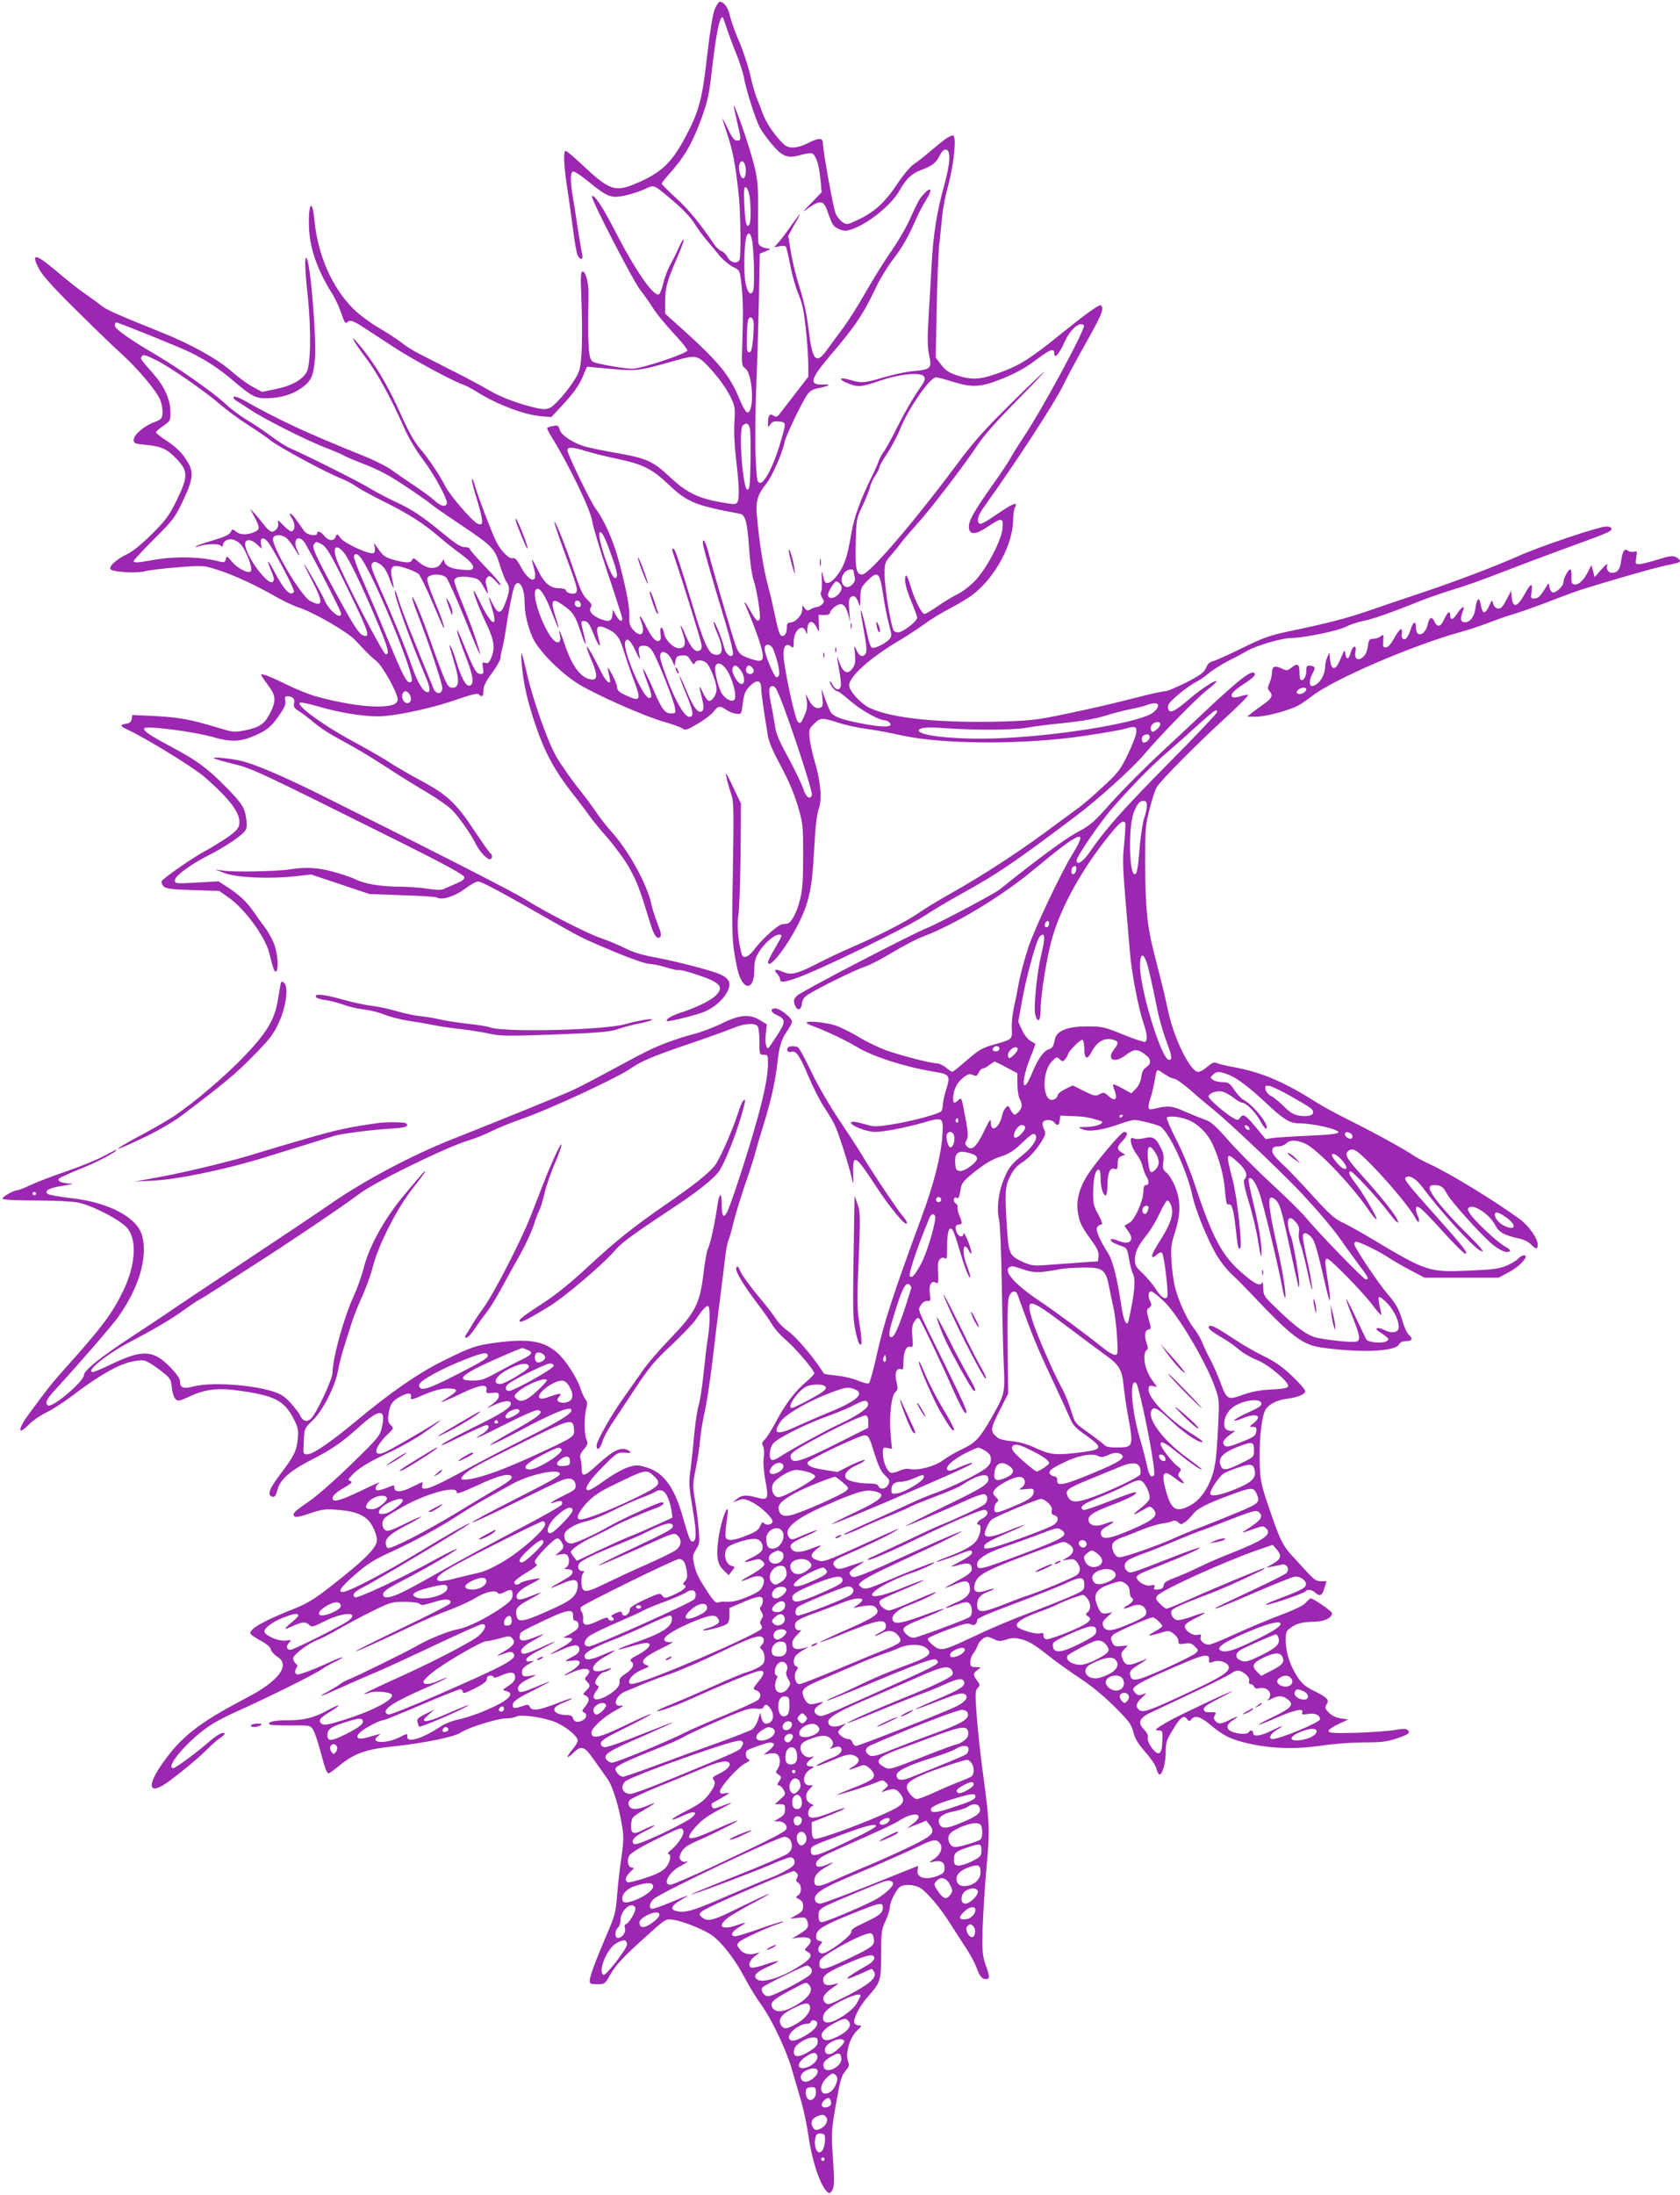 <?xml version="1.0" standalone="no"?>
<!DOCTYPE svg PUBLIC "-//W3C//DTD SVG 20010904//EN"
 "http://www.w3.org/TR/2001/REC-SVG-20010904/DTD/svg10.dtd">
<svg version="1.0" xmlns="http://www.w3.org/2000/svg"
 width="980pt" height="1280pt" viewBox="0 0 980 1280"
 preserveAspectRatio="xMidYMid meet">
<g transform="translate(0,1280) scale(0.1,-0.1)"
fill="#9c27b0" stroke="none">
<path d="M4170 12748 c-12 -29 -27 -119 -45 -273 -29 -255 -47 -322 -122 -465
-81 -154 -138 -211 -275 -272 -139 -62 -168 -53 -334 103 -46 43 -88 79 -94
79 -15 0 -12 -79 9 -219 11 -69 26 -181 35 -248 8 -67 20 -131 26 -143 16 -30
34 -25 26 8 -4 15 -13 72 -22 127 -8 55 -21 138 -29 185 -20 114 -20 170 0
170 9 0 51 -28 93 -63 104 -85 128 -94 204 -78 33 7 85 23 116 37 63 28 48 34
175 -73 50 -42 98 -94 117 -125 18 -29 49 -72 69 -95 20 -23 54 -64 76 -91 22
-27 58 -57 80 -68 40 -19 40 -19 49 -94 11 -89 12 -179 6 -353 -4 -125 -4
-129 18 -146 44 -32 54 -256 12 -256 -8 0 -27 31 -45 75 -59 143 -119 216
-337 413 l-98 88 0 67 c0 83 10 119 66 250 25 57 44 108 42 114 -2 6 -14 -13
-27 -43 -13 -30 -35 -74 -49 -99 -15 -25 -34 -74 -42 -109 -8 -35 -21 -66 -27
-68 -33 -11 -140 145 -262 383 -68 132 -116 203 -128 190 -10 -10 238 -490
281 -546 24 -30 59 -80 78 -111 20 -31 73 -95 117 -142 45 -48 81 -93 81 -100
0 -18 -269 -107 -321 -107 -48 0 -206 28 -229 40 -28 15 -32 79 -27 400 1 63
-19 133 -36 127 -9 -3 -11 -38 -7 -123 10 -248 6 -406 -13 -459 -19 -57 -128
-193 -169 -213 -20 -9 -38 -10 -75 -2 -100 22 -210 63 -278 103 -38 23 -135
75 -215 115 -80 41 -170 86 -200 102 -30 15 -73 42 -95 60 -22 18 -82 57 -133
87 -52 30 -118 80 -149 110 -127 127 -210 317 -229 521 -13 136 -38 91 -31
-54 6 -120 51 -244 137 -380 16 -26 39 -76 51 -111 15 -47 24 -62 32 -54 19
19 36 13 110 -36 40 -26 115 -75 167 -109 100 -66 341 -196 395 -214 18 -6 53
-24 79 -40 120 -77 281 -138 382 -147 l60 -5 77 83 c53 58 85 103 104 147 l27
64 65 -6 c235 -22 217 -24 456 43 113 32 124 30 187 -36 63 -68 112 -136 139
-198 16 -36 18 -57 13 -127 -4 -52 0 -133 10 -218 18 -152 20 -228 7 -249 -8
-13 -21 -13 -99 1 -132 23 -202 59 -297 149 -95 90 -138 109 -317 139 -68 12
-146 28 -174 36 -71 20 -142 67 -150 100 -6 23 -10 25 -37 20 -17 -3 -33 -8
-35 -11 -3 -2 9 -26 25 -52 101 -162 229 -428 237 -490 4 -29 45 -166 91 -305
47 -139 85 -259 85 -265 0 -24 -19 -13 -37 20 l-18 32 -3 -32 c-4 -37 -21 -42
-75 -20 -44 19 -64 44 -51 65 9 13 4 23 -21 47 -25 23 -41 59 -75 160 -46 139
-110 299 -116 292 -3 -2 24 -82 59 -178 76 -206 81 -223 64 -237 -14 -11 -57
2 -57 18 0 5 -18 10 -39 10 -52 0 -88 31 -125 109 -16 33 -31 59 -32 58 -2 -2
3 -23 10 -48 28 -92 -22 -91 -73 1 -25 47 -37 60 -51 55 -19 -6 -68 42 -95 96
-22 42 -111 275 -125 328 -6 23 -14 41 -17 38 -3 -3 5 -39 17 -79 53 -173 55
-202 12 -179 -32 17 -158 164 -183 213 -34 67 -101 168 -152 226 -30 36 -64
97 -103 183 -80 181 -158 312 -256 427 -54 64 -27 12 42 -79 70 -92 152 -241
229 -417 24 -54 68 -129 107 -180 71 -94 151 -243 140 -261 -12 -19 -35 -12
-73 22 -21 19 -76 59 -123 90 -47 31 -106 72 -132 91 -26 18 -98 54 -160 79
-315 126 -497 210 -690 320 -31 18 -60 28 -65 23 -4 -4 1 -13 11 -20 11 -6 48
-30 84 -54 79 -53 328 -179 442 -223 47 -18 94 -38 105 -45 11 -7 69 -31 128
-54 78 -30 145 -66 235 -127 70 -46 136 -93 147 -103 11 -10 85 -62 165 -115
193 -129 205 -142 236 -240 13 -44 31 -89 39 -99 20 -27 19 -54 -7 -121 -26
-68 -43 -69 -75 -5 -27 56 -28 51 -3 -28 37 -118 -2 -101 -65 27 -21 44 -40
79 -42 77 -6 -5 34 -110 76 -197 44 -94 50 -138 26 -195 -12 -28 -19 -34 -34
-29 -18 5 -19 2 -14 -29 5 -31 3 -36 -13 -36 -25 0 -39 23 -96 165 -26 66 -45
104 -42 85 3 -19 26 -86 51 -149 45 -116 51 -163 21 -169 -21 -4 -47 45 -77
143 -11 39 -26 77 -32 85 -12 17 -12 18 25 -108 27 -90 23 -132 -13 -132 -32
0 -35 6 -151 330 -21 58 -48 127 -60 153 -37 83 -33 44 6 -54 65 -168 144
-403 144 -431 0 -36 -36 -39 -50 -5 -5 12 -21 51 -36 87 -14 36 -53 130 -85
210 -33 80 -69 176 -81 213 -11 37 -22 66 -24 64 -12 -11 79 -266 180 -506 28
-65 28 -95 2 -85 -24 9 -54 64 -86 156 -33 97 -104 269 -185 452 -48 108 -55
131 -43 142 11 11 18 11 44 -5 22 -13 37 -36 54 -80 12 -34 24 -60 26 -59 1 2
-2 24 -8 50 -13 54 -6 78 21 78 30 0 113 -30 133 -47 9 -9 45 -81 79 -162 34
-80 63 -148 66 -151 13 -13 -14 66 -54 161 -25 59 -43 115 -41 125 5 29 88 32
112 5 10 -11 58 -118 107 -238 48 -120 88 -214 89 -209 0 23 -46 158 -95 278
-30 72 -55 140 -55 150 0 24 38 32 97 21 44 -7 50 -12 76 -58 22 -41 26 -44
21 -20 -3 17 -7 36 -10 43 -5 18 6 42 21 42 7 0 25 -14 39 -31 14 -17 26 -25
26 -18 0 7 -40 54 -90 105 -49 51 -90 98 -90 104 0 5 -13 10 -30 10 -22 0 -52
19 -117 73 -130 107 -188 146 -288 192 -49 23 -119 60 -155 82 -64 39 -378
196 -455 228 -22 9 -71 40 -110 69 -38 29 -102 72 -141 95 -39 23 -100 68
-135 102 -63 58 -259 197 -389 274 -165 97 -250 157 -250 176 0 10 3 19 8 19
13 0 377 -147 433 -175 98 -49 169 -96 252 -167 106 -90 129 -102 197 -100 81
2 149 23 202 62 54 40 66 67 75 165 10 124 -26 564 -49 590 -12 14 -10 -66 8
-231 20 -194 16 -399 -9 -437 -29 -45 -89 -77 -176 -95 l-82 -17 -52 28 c-29
15 -85 55 -124 90 -85 74 -233 157 -404 226 -272 110 -323 132 -358 159 -20
16 -63 47 -96 70 -33 22 -102 77 -154 121 -132 113 -164 121 -115 26 21 -40
79 -106 214 -239 102 -101 219 -215 261 -252 104 -94 213 -224 234 -277 9 -24
15 -59 13 -78 -3 -30 -8 -35 -47 -50 -60 -22 -121 -74 -121 -103 0 -22 5 -24
73 -30 91 -9 124 -25 181 -86 64 -68 63 -102 -4 -238 -43 -88 -62 -114 -142
-194 -62 -62 -112 -102 -148 -120 -63 -30 -109 -73 -94 -88 16 -16 154 -24
199 -11 22 6 108 17 190 23 150 12 151 12 235 -15 91 -28 228 -92 342 -158 38
-22 101 -52 141 -65 79 -27 263 -133 311 -179 17 -17 45 -46 62 -65 18 -19 48
-48 68 -63 38 -30 126 -188 126 -227 0 -60 -222 -51 -479 20 -41 12 -118 43
-170 69 -53 26 -109 51 -125 55 -33 8 -36 16 28 -74 35 -49 36 -81 1 -149 -31
-62 -62 -83 -148 -100 -62 -12 -68 -11 -163 18 -152 46 -218 58 -361 66 l-131
6 -4 -23 c-2 -14 -11 -24 -23 -26 -49 -8 -49 -14 0 -37 101 -46 381 -218 445
-273 159 -138 218 -221 205 -283 -5 -22 -24 -41 -78 -78 -40 -26 -91 -58 -115
-70 -65 -33 -253 -163 -259 -179 -3 -7 2 -21 11 -30 14 -14 45 -18 171 -22
l154 -5 58 -41 c92 -65 210 -227 233 -319 23 -93 31 -115 40 -110 15 9 12 85
-6 146 -9 30 -35 79 -57 109 -23 30 -52 71 -65 90 -39 57 -83 100 -147 142
l-60 39 -127 -7 c-123 -7 -128 -6 -128 13 0 25 90 92 195 145 89 45 180 105
209 137 15 17 18 30 13 70 -8 70 -23 94 -119 192 -109 110 -165 152 -318 234
-124 66 -160 90 -160 107 0 20 291 -17 411 -52 88 -26 147 -25 219 4 83 34
112 57 159 126 32 46 40 66 35 85 -5 20 -2 25 12 25 32 0 46 -15 39 -41 -4
-20 1 -28 32 -48 21 -13 59 -43 85 -65 27 -23 81 -59 121 -81 142 -78 181
-101 296 -175 64 -42 170 -108 236 -147 66 -39 136 -88 156 -110 39 -41 106
-137 134 -193 21 -43 64 -90 82 -90 15 0 18 26 3 35 -5 3 -47 63 -94 133 -104
158 -158 209 -312 291 -65 35 -150 84 -189 110 -38 25 -142 84 -229 131 -157
86 -305 195 -288 212 5 5 53 -5 108 -21 137 -41 301 -65 389 -56 112 10 298
53 422 97 84 29 118 37 126 29 19 -19 27 -12 27 23 0 24 13 52 50 102 28 38
50 78 50 90 0 11 4 34 9 50 5 16 14 63 20 104 19 127 43 244 52 263 25 47 59
-7 59 -94 0 -67 18 -144 48 -209 33 -71 143 -185 247 -256 91 -62 402 -201
523 -234 42 -12 87 -28 100 -36 21 -14 27 -12 92 26 39 23 80 54 92 70 26 35
39 37 76 10 15 -10 40 -20 57 -22 29 -3 30 -1 36 47 9 72 15 88 49 120 36 34
60 28 60 -16 0 -28 14 -125 39 -279 6 -37 32 -96 76 -177 43 -80 77 -159 98
-230 31 -105 32 -114 32 -293 0 -148 -4 -200 -19 -258 -19 -77 -52 -136 -76
-138 -8 -1 -20 -2 -27 -3 -23 -2 -113 -82 -154 -136 -42 -56 -73 -70 -83 -37
-20 74 -29 168 -19 225 6 34 11 195 13 357 l2 295 -42 88 c-22 48 -43 87 -44
87 -6 0 12 -71 29 -120 15 -40 16 -90 10 -445 -7 -393 -6 -421 25 -569 27
-133 100 -141 100 -11 0 50 5 69 29 107 31 49 88 98 114 98 23 0 22 -2 -23
-80 -22 -38 -40 -73 -40 -79 0 -52 105 80 176 220 64 127 82 213 93 435 7 131
15 203 26 234 21 57 13 159 -21 274 -14 45 -27 107 -31 138 -5 54 -4 58 25 87
37 37 46 38 142 7 41 -14 116 -30 165 -36 50 -7 139 -23 200 -37 245 -55 727
-56 1075 -3 107 16 211 34 230 40 63 19 73 15 67 -26 -3 -20 -26 -78 -51 -129
-41 -84 -55 -102 -144 -184 -54 -51 -119 -106 -143 -123 -24 -17 -109 -80
-189 -139 -173 -127 -377 -259 -555 -359 -71 -40 -157 -92 -190 -116 -68 -47
-232 -131 -386 -197 -57 -25 -149 -68 -203 -96 -119 -61 -150 -68 -201 -47
-44 19 -55 14 -32 -12 10 -10 17 -24 17 -30 0 -22 19 -21 88 2 139 48 639 291
758 368 43 29 140 86 215 128 204 112 311 185 663 450 131 99 330 278 401 362
97 115 309 331 373 380 29 22 50 43 48 46 -9 8 -88 -44 -156 -102 -81 -69
-107 -83 -121 -69 -6 6 -8 20 -4 32 7 23 111 109 165 136 19 10 53 33 74 52
22 18 72 49 110 69 39 19 89 46 111 59 50 30 204 75 257 75 70 0 271 41 318
65 25 13 70 28 100 34 52 9 169 50 345 121 44 17 130 47 190 65 61 18 187 63
280 100 94 36 244 93 335 126 279 101 300 110 300 125 0 9 -11 14 -31 14 -41
0 -393 -118 -516 -174 -133 -59 -354 -143 -553 -210 -91 -30 -229 -77 -307
-104 -139 -48 -244 -75 -488 -126 -101 -22 -142 -37 -260 -95 -77 -38 -153
-72 -168 -76 -20 -4 -33 -16 -42 -39 -12 -27 -31 -42 -115 -85 -56 -28 -110
-51 -121 -51 -11 0 -64 -11 -117 -24 -225 -57 -276 -69 -457 -107 -170 -36
-209 -41 -375 -46 -368 -10 -647 18 -777 79 -47 22 -110 88 -119 125 -12 48
113 163 296 271 47 28 112 71 145 95 33 25 99 65 147 90 47 24 106 60 131 79
133 102 237 295 237 441 0 26 5 57 10 67 20 38 -9 27 -104 -38 -79 -54 -99
-63 -106 -52 -14 21 -4 48 41 110 178 249 396 583 449 690 28 57 75 144 103
194 100 177 126 231 127 254 0 12 -5 22 -11 22 -15 0 -90 -54 -209 -150 -190
-154 -252 -194 -355 -234 -129 -49 -175 -54 -262 -28 -57 18 -73 28 -102 64
l-33 43 6 295 c3 162 10 331 16 375 5 44 12 114 16 155 3 41 19 122 35 179 34
124 50 291 28 291 -19 0 -49 -21 -129 -89 -36 -31 -82 -67 -102 -80 -20 -14
-64 -67 -98 -119 -70 -104 -130 -159 -228 -205 -60 -28 -63 -28 -88 -12 -14 9
-32 32 -40 51 -14 34 -74 365 -74 410 0 32 -27 31 -88 -1 -27 -14 -63 -25 -86
-25 -32 0 -44 7 -73 38 -49 53 -90 117 -108 171 -9 25 -23 61 -31 79 -8 18
-26 81 -39 139 -14 58 -43 145 -64 192 -21 47 -44 112 -52 144 -11 53 -36 87
-62 87 -4 0 -17 -19 -27 -42z m70 -115 c13 -38 38 -106 57 -152 19 -47 39
-110 44 -140 12 -66 64 -231 90 -282 10 -20 41 -63 69 -97 63 -76 95 -88 169
-66 29 8 60 13 67 10 23 -9 42 -66 50 -150 l7 -77 -59 -61 c-57 -59 -58 -60
-15 -29 64 45 86 42 106 -16 31 -88 35 -94 70 -109 29 -12 40 -12 74 -1 99 35
230 141 279 227 37 66 70 98 121 117 68 25 90 42 112 85 13 26 26 38 37 36 30
-6 26 -78 -12 -216 -40 -141 -62 -281 -71 -447 -3 -60 -11 -192 -17 -292 -9
-146 -8 -195 2 -244 17 -77 10 -84 -93 -93 -39 -3 -117 -20 -171 -36 -113 -34
-132 -35 -198 -15 -63 19 -71 3 -10 -21 59 -23 78 -21 188 17 111 38 232 50
253 25 12 -15 8 -26 -38 -91 -28 -41 -79 -129 -112 -196 -33 -67 -71 -136 -84
-153 -12 -17 -26 -42 -30 -56 -4 -14 -22 -54 -40 -90 -63 -127 -103 -236 -119
-330 -22 -135 -41 -190 -81 -243 -39 -52 -72 -61 -79 -24 -13 57 -15 58 -12 1
2 -34 0 -67 -4 -74 -5 -8 -2 -23 6 -36 13 -19 13 -24 -1 -38 -9 -9 -23 -16
-31 -16 -8 0 -23 -6 -35 -12 -17 -11 -22 -10 -35 6 -13 19 -14 19 -14 -8 0
-32 -40 -76 -70 -76 -15 0 -20 -7 -20 -27 0 -36 -14 -57 -32 -50 -9 3 -21 38
-32 94 -10 48 -30 138 -46 198 -28 104 -51 253 -65 411 -8 80 4 120 56 185 34
43 95 182 105 238 7 38 100 233 134 281 14 20 33 31 58 35 20 4 46 10 57 15
15 7 10 9 -23 8 -86 -4 -77 30 46 175 142 166 187 233 266 399 20 43 63 113
96 156 59 79 85 124 135 237 14 33 40 81 56 107 38 59 34 85 -7 42 -31 -33
-33 -36 -92 -164 -22 -47 -68 -125 -103 -175 -35 -49 -101 -155 -147 -235 -45
-80 -105 -174 -132 -210 -27 -36 -68 -91 -90 -122 -70 -100 -91 -77 -115 125
-9 74 -27 157 -49 226 -20 60 -43 154 -52 208 l-16 98 35 63 c20 34 34 62 32
62 -2 0 -25 -30 -51 -67 -26 -38 -59 -81 -73 -97 l-26 -28 32 6 c18 4 34 3 38
-3 3 -6 15 -56 26 -112 10 -55 32 -131 48 -168 22 -52 31 -97 42 -201 8 -74
14 -167 14 -206 l0 -71 -75 -97 c-41 -54 -83 -107 -92 -119 -14 -19 -20 -20
-37 -10 -22 14 -31 1 -31 -45 0 -26 0 -26 14 -6 11 16 23 19 51 16 43 -5 43
-3 2 -140 -35 -117 -86 -217 -112 -217 -19 0 -20 9 -27 145 -4 80 -2 262 3
405 6 143 13 378 16 523 l5 263 32 13 31 13 -32 7 c-18 4 -35 15 -38 25 -3 9
-4 91 -3 182 2 195 -2 222 -75 449 -29 87 -66 185 -66 173 -1 -6 8 -49 19 -95
25 -103 25 -108 -1 -108 -15 0 -29 17 -55 73 -40 81 -39 79 4 -53 29 -90 44
-171 63 -355 9 -95 12 -337 3 -359 -11 -27 -52 -19 -69 13 -8 16 -24 33 -35
36 -11 4 -31 21 -43 39 -84 124 -147 201 -221 269 -47 43 -86 82 -86 86 0 5
24 35 53 67 73 83 114 150 159 262 48 120 64 181 77 302 28 243 47 340 66 340
2 0 13 -30 25 -67z m104 -789 c12 -31 7 -84 -9 -84 -16 0 -31 60 -21 85 7 20
22 19 30 -1z m28 -185 c9 -63 9 -152 -1 -168 -16 -25 -25 11 -29 118 -4 84 -2
103 9 99 8 -3 17 -25 21 -49z m19 -290 c9 -86 10 -244 3 -263 -13 -34 -33 -15
-45 42 -12 58 -8 240 6 275 14 34 30 10 36 -54z m4 -441 c3 -13 2 -59 -2 -103
-6 -61 -12 -80 -23 -80 -12 0 -15 16 -13 88 0 48 4 94 7 102 8 22 25 18 31 -7z
m1928 -25 c14 -13 -243 -490 -353 -653 -31 -47 -65 -101 -75 -120 -9 -19 -59
-93 -110 -165 -107 -151 -137 -206 -133 -243 5 -43 40 -40 110 7 82 55 92 54
86 -10 -7 -71 -88 -226 -156 -301 -31 -33 -75 -67 -105 -82 -29 -14 -81 -45
-116 -70 -36 -25 -71 -46 -78 -46 -16 0 -55 77 -79 155 -23 76 -34 90 -34 40
0 -23 15 -73 35 -120 19 -44 35 -88 35 -97 0 -18 -66 -72 -102 -84 -12 -3 -25
0 -33 7 -17 19 -55 249 -55 332 0 61 3 70 33 104 18 21 49 58 67 83 19 24 64
76 99 115 73 81 275 345 347 455 29 45 112 139 207 235 87 88 167 172 178 186
10 14 -73 -64 -185 -175 -165 -163 -227 -232 -326 -366 -259 -347 -511 -640
-551 -640 -34 0 -41 35 -37 184 3 138 4 143 40 218 20 42 39 91 43 108 4 18
18 48 31 67 13 20 24 42 24 49 0 7 21 43 46 81 25 37 59 101 75 142 47 118
174 301 209 301 8 0 51 -11 95 -25 118 -37 169 -33 297 19 73 30 133 63 188
105 87 65 110 74 110 40 0 -35 29 -3 60 67 34 75 89 122 113 97z m-5410 -204
c81 -41 284 -181 372 -258 39 -33 110 -86 159 -117 49 -31 111 -73 137 -94 51
-40 322 -186 411 -221 29 -11 67 -32 85 -45 18 -13 92 -54 165 -90 147 -74
222 -121 318 -203 36 -31 95 -78 133 -105 63 -47 83 -78 55 -88 -7 -3 -39 -2
-70 2 -55 6 -86 25 -88 55 0 6 -8 -2 -16 -17 -22 -41 -80 -39 -129 3 -29 26
-36 28 -41 15 -8 -20 -33 -20 -104 -1 -53 14 -65 22 -102 76 l-18 24 6 -26 c3
-15 1 -30 -6 -34 -20 -12 -169 55 -193 87 -20 27 -22 28 -29 8 -10 -27 -42
-25 -66 5 -20 25 -42 33 -42 15 0 -20 -59 -10 -75 13 -9 12 -29 42 -46 65 -32
46 -54 52 -25 7 19 -29 18 -66 -2 -73 -7 -2 -29 13 -49 35 -30 31 -35 34 -31
15 7 -24 -14 -52 -37 -52 -8 0 -27 16 -42 36 -15 20 -41 51 -56 68 l-29 31 26
-49 c31 -57 32 -72 9 -84 -42 -22 -90 -23 -114 -3 -23 18 -23 18 -34 -2 -7
-15 -36 -28 -103 -48 -51 -15 -96 -30 -100 -35 -4 -4 1 -4 10 -1 43 15 118 19
133 7 12 -10 15 -10 15 3 0 9 9 21 21 27 29 16 74 -4 98 -44 32 -54 55 -126
44 -137 -16 -16 -78 17 -112 58 -27 33 -29 33 -34 12 -5 -18 -10 -20 -34 -14
-107 29 -261 33 -388 10 -94 -17 -115 -18 -115 -6 0 5 53 62 119 128 110 109
122 126 166 218 60 126 66 169 32 227 -32 56 -69 92 -134 134 -29 19 -53 38
-53 43 0 5 19 23 43 38 41 29 42 30 41 85 -1 70 -36 146 -99 218 -75 85 -77
88 -70 99 9 16 20 14 88 -20z m3462 -401 c3 -18 5 -105 3 -193 -3 -134 -5
-160 -18 -160 -27 0 -53 348 -28 373 21 21 37 13 43 -20z m-955 -129 c36 -11
116 -31 178 -44 153 -32 205 -58 304 -152 108 -102 153 -120 415 -169 31 -6
43 -51 53 -204 5 -77 16 -154 25 -180 18 -50 44 -208 37 -227 -8 -24 -22 -13
-53 42 -36 64 -46 71 -23 18 59 -139 94 -243 94 -280 0 -29 -17 -33 -70 -15
-57 19 -68 28 -85 68 -15 36 -134 442 -160 544 -17 67 -35 100 -35 65 0 -20
44 -176 135 -477 26 -87 44 -165 41 -173 -9 -25 -43 0 -51 37 -11 48 -58 164
-62 151 -2 -6 8 -36 22 -68 39 -90 32 -134 -20 -121 -32 8 -62 75 -119 266
-84 278 -108 350 -117 350 -12 0 -13 4 16 -81 27 -79 127 -399 143 -461 8 -28
7 -40 -3 -48 -24 -20 -52 7 -84 82 -33 79 -41 81 -15 5 18 -52 9 -77 -26 -77
-31 0 -79 48 -86 86 -8 46 -28 45 -21 -2 4 -26 2 -37 -10 -41 -19 -7 -43 21
-79 95 -28 54 -42 66 -24 18 27 -71 0 -99 -46 -49 -19 21 -24 36 -23 72 2 59
-11 134 -54 303 -34 134 -88 260 -143 333 -29 39 -164 317 -164 339 0 22 30
20 110 -5z m144 -600 c39 -108 44 -139 23 -139 -24 0 -105 239 -90 264 10 16
30 -21 67 -125z m-1896 96 c12 -9 33 -36 48 -60 31 -53 40 -59 17 -11 -26 55
3 90 39 49 20 -22 218 -405 218 -421 0 -39 -72 19 -96 77 -17 40 -114 211
-120 211 -2 0 19 -43 46 -95 68 -129 65 -159 -11 -119 -53 27 -231 329 -216
367 8 21 46 22 75 2z m-100 -32 c43 -64 153 -273 147 -283 -19 -31 -57 7 -115
118 -39 74 -49 76 -18 4 17 -41 19 -55 10 -64 -28 -28 -162 154 -162 221 0 30
37 28 70 -4 l27 -25 -5 30 c-6 39 19 41 46 3z m304 -4 c32 -14 59 -60 178
-307 100 -206 112 -244 68 -227 -23 9 -51 51 -139 211 -136 249 -162 304 -148
320 14 17 12 17 41 3z m133 -50 c31 -38 98 -176 189 -390 70 -166 81 -204 56
-204 -15 0 -244 442 -284 547 -29 76 -8 102 39 47z m103 -36 c81 -115 317
-692 293 -716 -23 -23 -41 10 -145 260 -40 98 -101 241 -135 318 -34 76 -59
145 -57 152 8 20 23 15 44 -14z m2872 -75 c0 -7 3 -23 6 -35 4 -14 -1 -28 -15
-42 -44 -44 -86 25 -44 71 18 21 53 24 53 6z m171 -133 c9 -60 25 -140 35
-177 17 -62 17 -68 2 -85 -24 -26 -85 -56 -101 -50 -8 3 -19 33 -26 69 -17 83
-40 167 -40 147 -1 -8 8 -63 19 -122 20 -109 19 -131 -5 -141 -15 -5 -30 9
-44 45 -8 18 -9 11 -4 -32 4 -44 2 -62 -12 -83 -28 -42 -56 -31 -78 29 -18 53
-18 53 3 -73 5 -29 7 -59 3 -67 -8 -24 -31 -17 -47 13 -8 15 -15 22 -16 17 0
-16 30 -55 43 -55 7 0 41 -25 77 -57 62 -54 167 -113 201 -113 9 0 22 -7 29
-15 22 -26 -34 -28 -157 -5 -122 23 -171 41 -188 69 -5 9 -20 43 -32 76 l-21
60 5 -52 c5 -44 3 -54 -12 -59 -24 -10 -47 6 -68 47 l-18 34 7 -41 c5 -31 1
-54 -15 -90 -19 -43 -23 -46 -37 -32 -18 17 -84 328 -84 394 0 48 18 66 45 44
13 -11 15 -7 15 27 0 67 50 111 70 61 8 -21 9 -20 9 8 2 62 36 64 60 3 8 -19
9 -14 8 31 l-2 55 32 -1 c22 -1 33 3 36 16 2 10 17 26 32 36 36 23 56 10 72
-47 l12 -44 -5 66 c-4 48 -2 69 8 77 18 14 33 4 46 -33 10 -28 10 -25 11 29 1
55 4 63 39 98 62 63 74 53 93 -77z m-253 63 c19 -19 14 -42 -12 -68 -25 -23
-56 -22 -56 2 0 17 37 78 48 78 4 0 13 -5 20 -12z m-1681 -164 c46 -119 55
-129 21 -22 -28 87 -17 104 40 64 62 -42 78 -65 107 -154 31 -94 42 -105 20
-18 -19 74 -19 78 7 74 17 -2 29 -20 51 -76 32 -80 47 -89 27 -17 -17 62 -5
75 49 50 58 -26 76 -51 101 -135 13 -41 38 -117 58 -168 43 -114 38 -125 -42
-89 -44 20 -56 31 -56 49 -1 13 -14 48 -31 78 -16 30 -27 44 -24 30 18 -80 18
-83 4 -78 -8 2 -26 28 -41 58 -79 160 -114 202 -58 71 37 -86 37 -117 0 -113
-60 6 -113 76 -156 205 -24 73 -41 105 -28 53 7 -30 -2 -47 -20 -40 -55 21
-153 274 -119 307 18 19 51 -28 90 -129z m171 43 c2 -10 -3 -17 -12 -17 -18 0
-29 16 -21 31 9 14 29 6 33 -14z m320 -274 c17 -38 28 -54 25 -38 -13 60 -10
70 22 70 22 0 35 -8 52 -34 26 -39 123 -282 130 -328 5 -30 3 -33 -19 -33 -38
0 -54 19 -96 115 -66 154 -95 195 -47 69 28 -75 31 -94 12 -94 -37 0 -156 279
-140 328 10 28 32 8 61 -55z m803 10 c30 -79 42 -144 30 -156 -10 -9 -15 -8
-24 8 -23 40 -57 129 -57 152 0 34 37 31 51 -4z m-622 -23 c10 -5 24 -24 32
-42 l14 -33 5 30 c4 25 10 31 37 33 27 3 36 -2 51 -28 15 -24 21 -28 25 -16 9
22 50 20 71 -3 23 -25 56 -114 56 -150 0 -35 -31 -77 -49 -66 -7 4 -22 26 -32
49 -22 49 -24 40 -5 -32 15 -56 12 -82 -9 -82 -21 0 -43 33 -81 123 -20 48
-38 86 -40 84 -2 -1 14 -46 36 -97 45 -108 50 -140 21 -140 -28 0 -83 95 -131
226 -40 106 -46 135 -33 147 8 9 11 9 32 -3z m363 -118 c30 -60 46 -138 31
-153 -16 -16 -60 10 -77 46 -22 46 -40 130 -33 150 13 33 50 13 79 -43z m67
22 c27 -34 29 -87 4 -82 -23 4 -58 70 -50 91 9 24 22 21 46 -9z m71 11 c13
-16 6 -35 -15 -35 -18 0 -28 17 -21 35 7 19 20 19 36 0z m139 -124 c42 -78
215 -596 207 -618 -12 -29 -35 -11 -51 40 -10 28 -49 110 -87 180 -57 104 -72
141 -79 195 -6 37 -16 94 -23 127 -7 33 -11 68 -8 78 6 23 29 22 41 -2z
m-2139 -32 c14 -25 6 -49 -14 -49 -19 0 -35 28 -29 51 7 25 30 24 43 -2z
m4363 -55 c11 -11 -12 -43 -41 -58 -112 -58 -561 -129 -892 -141 -234 -9 -460
14 -460 45 0 17 45 22 139 15 171 -13 402 -13 485 1 44 8 147 21 230 29 95 10
181 25 231 41 44 14 112 32 150 39 39 8 81 18 95 24 30 12 54 13 63 5z m15
-120 c-2 -9 -13 -23 -25 -31 -20 -14 -23 -14 -29 1 -8 21 13 46 38 46 13 0 18
-6 16 -16z m-63 -64 c8 -13 -13 -40 -31 -40 -17 0 -18 37 -1 43 19 8 25 8 32
-3z"/>
<path d="M4601 9590 c0 -8 8 -46 19 -85 18 -63 19 -65 14 -22 -5 48 -32 135
-33 107z"/>
<path d="M4782 9520 c0 -19 2 -27 5 -17 2 9 2 25 0 35 -3 9 -5 1 -5 -18z"/>
<path d="M3725 9530 c15 -51 54 -145 54 -133 1 14 -47 144 -56 152 -3 4 -2 -5
2 -19z"/>
<path d="M3790 9347 c0 -16 34 -114 42 -122 8 -7 9 -5 6 5 -3 8 -13 39 -22 68
-15 43 -26 65 -26 49z"/>
<path d="M5112 9170 c0 -28 14 -65 20 -55 3 6 0 24 -7 40 -7 17 -13 23 -13 15z"/>
<path d="M4962 9150 c0 -14 2 -19 5 -12 2 6 2 18 0 25 -3 6 -5 1 -5 -13z"/>
<path d="M4872 9010 c0 -14 2 -19 5 -12 2 6 2 18 0 25 -3 6 -5 1 -5 -13z"/>
<path d="M4802 8980 c0 -14 2 -19 5 -12 2 6 2 18 0 25 -3 6 -5 1 -5 -13z"/>
<path d="M3940 8905 c0 -5 5 -17 10 -25 5 -8 10 -10 10 -5 0 6 -5 17 -10 25
-5 8 -10 11 -10 5z"/>
<path d="M3019 9733 c46 -116 54 -134 58 -130 6 7 -56 165 -68 172 -5 4 -1
-15 10 -42z"/>
<path d="M9473 9588 c-6 -7 -13 -32 -16 -56 -6 -51 -21 -72 -52 -72 -25 0 -37
20 -29 48 3 9 -12 -3 -34 -28 l-40 -45 -9 35 -10 35 -20 -40 c-26 -50 -56 -78
-80 -73 -14 3 -18 12 -16 46 1 23 -2 42 -7 42 -12 0 -40 -53 -40 -75 0 -23
-46 -66 -64 -59 -8 3 -16 18 -18 32 -3 27 -3 26 -27 -13 -29 -46 -39 -55 -65
-55 -16 0 -18 5 -12 40 8 54 -5 50 -37 -9 -46 -83 -72 -91 -79 -21 l-3 35 -28
-53 c-22 -42 -32 -53 -50 -50 -13 2 -24 13 -27 28 -7 24 -7 24 -23 -12 -16
-38 -34 -49 -41 -25 -3 6 -7 25 -10 40 -9 40 -22 25 -30 -33 -7 -54 -40 -88
-72 -76 -16 6 -15 25 2 70 11 29 -11 16 -34 -19 -25 -39 -42 -45 -42 -15 0 32
-16 23 -35 -20 -21 -46 -40 -51 -57 -15 -15 33 -31 27 -39 -14 -14 -66 -69
-83 -69 -21 0 43 -17 37 -31 -10 -15 -48 -36 -71 -49 -50 -4 7 -6 19 -3 26 3
7 2 18 -2 24 -4 7 -20 -12 -40 -47 -21 -39 -38 -58 -51 -58 -16 0 -18 6 -15
40 3 36 2 38 -15 25 -9 -8 -29 -15 -43 -15 -23 0 -27 -5 -32 -44 -4 -29 -14
-51 -29 -63 -31 -25 -52 -8 -43 34 8 42 -18 33 -29 -10 -10 -39 -25 -41 -30
-4 -4 26 -4 26 -21 -13 -25 -59 -33 -70 -48 -70 -9 0 -16 16 -20 45 l-5 45
-12 -28 c-7 -16 -12 -39 -12 -53 0 -55 -41 -114 -79 -114 -15 0 -13 40 4 70
20 36 18 45 -10 48 -22 2 -25 -2 -25 -32 0 -33 -20 -62 -33 -49 -4 3 -7 23 -7
44 0 48 -11 54 -45 27 -25 -19 -29 -20 -58 -6 -41 19 -57 13 -57 -22 0 -15 -6
-43 -14 -61 -13 -30 -13 -36 1 -51 21 -23 11 -42 -37 -75 -23 -16 -53 -38 -68
-50 l-27 -22 50 0 c53 -1 189 35 246 64 19 10 55 35 81 55 122 97 586 297 872
376 48 13 120 37 160 53 39 15 98 36 131 46 33 9 114 37 180 62 66 25 147 56
180 68 68 26 455 139 531 155 89 19 94 20 94 30 0 6 -11 15 -24 22 -20 9 -41
6 -109 -16 -47 -14 -95 -26 -107 -26 -20 0 -21 4 -15 39 6 37 5 39 -14 34 -12
-3 -27 0 -35 6 -10 8 -16 8 -23 -1z m-1853 -807 c0 -16 -30 -33 -46 -27 -13 5
-14 9 -4 21 13 16 50 21 50 6z"/>
<path d="M2606 9300 c4 -14 13 -41 20 -60 11 -30 13 -32 13 -10 0 14 -9 41
-20 60 -15 26 -18 29 -13 10z"/>
<path d="M3044 8921 c10 -111 33 -212 82 -355 50 -149 111 -261 207 -384 38
-48 83 -107 100 -132 17 -25 67 -86 112 -137 44 -51 102 -130 128 -177 43 -78
59 -119 118 -313 23 -77 42 -104 60 -86 8 8 4 30 -15 76 -14 36 -31 89 -37
118 -24 112 -134 312 -231 418 -27 30 -68 82 -90 115 -23 34 -73 102 -113 151
-39 50 -93 127 -119 172 -53 91 -143 348 -176 502 -12 52 -24 98 -27 101 -3 3
-3 -28 1 -69z"/>
<path d="M7244 8843 c-28 -21 -106 -90 -175 -154 -68 -64 -201 -189 -296 -277
-95 -88 -224 -218 -288 -289 -105 -119 -123 -134 -203 -177 -71 -38 -239 -162
-450 -332 -29 -24 -365 -202 -422 -224 -87 -34 -740 -373 -761 -396 -19 -20
-21 -29 -13 -52 13 -38 38 -35 42 6 3 25 12 38 41 56 62 39 272 142 328 160
28 9 100 47 160 83 59 36 136 76 170 89 194 73 463 235 653 393 272 226 322
246 228 94 -73 -120 -222 -435 -260 -549 -20 -62 -44 -149 -53 -195 -8 -46
-22 -116 -31 -155 -8 -39 -14 -94 -12 -123 3 -62 5 -61 -105 -92 -67 -19 -87
-31 -156 -90 -43 -38 -82 -69 -86 -69 -4 0 -20 11 -37 25 -16 14 -41 25 -54
25 -35 0 -208 45 -296 76 -40 15 -110 48 -155 75 -45 28 -107 58 -137 69 -53
18 -160 29 -171 18 -4 -3 15 -14 42 -23 73 -27 190 -82 252 -120 95 -57 279
-116 450 -144 91 -15 96 -22 71 -102 -11 -35 -20 -75 -20 -89 0 -14 -4 -31 -8
-38 -11 -16 -159 -57 -287 -78 -94 -15 -106 -15 -157 0 -65 19 -92 20 -82 5
12 -19 95 -49 137 -49 54 0 176 24 283 54 117 34 118 33 111 -78 -8 -115 -50
-282 -123 -478 -169 -459 -218 -610 -263 -813 -18 -77 -36 -144 -41 -149 -6
-6 -30 -1 -66 14 -32 13 -88 26 -125 29 -37 4 -70 9 -72 11 -2 3 -14 21 -27
40 -54 80 -144 182 -185 210 -24 16 -53 46 -66 66 -12 20 -60 82 -106 137 -47
56 -93 120 -103 142 -14 32 -19 37 -25 22 -8 -19 42 -101 130 -217 28 -36 62
-85 77 -110 14 -25 51 -67 82 -93 58 -50 166 -176 166 -195 0 -5 -22 -28 -49
-51 -64 -54 -120 -127 -175 -232 -25 -47 -55 -94 -66 -104 -15 -14 -17 -22 -9
-37 6 -12 8 -40 4 -68 -4 -30 0 -81 10 -135 20 -106 15 -115 -50 -97 -63 17
-89 15 -116 -8 l-24 -19 32 11 c26 10 38 9 72 -7 54 -24 135 -100 127 -120 -6
-18 -42 -20 -52 -4 -4 7 -12 0 -19 -18 -10 -24 -27 -36 -79 -56 -76 -31 -114
-34 -123 -11 -3 9 -1 49 5 88 6 39 9 72 7 75 -12 11 -44 -94 -55 -176 -13
-105 -6 -145 36 -184 l25 -24 19 25 c18 23 18 25 2 28 -45 9 -59 91 -19 116
38 24 133 49 160 42 28 -7 42 -35 33 -64 -4 -10 -29 -29 -56 -42 -59 -28 -59
-36 -1 -19 37 11 44 10 59 -4 15 -16 15 -18 -3 -37 -11 -10 -45 -33 -75 -49
-59 -33 -61 -40 -3 -16 68 29 103 13 84 -38 -12 -31 -26 -41 -101 -72 -58 -23
-80 -27 -130 -24 -8 1 -22 -2 -31 -5 -11 -5 -25 8 -51 46 -62 93 -77 123 -89
176 -10 47 -9 55 12 88 20 32 21 44 15 117 -4 45 -13 122 -22 170 -14 82 -14
94 5 185 11 53 22 130 25 169 4 40 15 111 26 157 11 47 31 178 45 293 13 114
34 280 45 368 11 88 25 197 30 243 5 45 14 90 19 100 5 9 18 55 29 102 12 47
42 146 67 220 26 74 53 158 60 185 7 28 31 110 54 183 42 138 65 246 76 347
10 91 23 136 56 182 16 23 29 48 29 56 0 22 -70 77 -97 77 -33 0 -28 -23 7
-38 54 -24 54 -42 4 -118 -24 -37 -47 -70 -50 -73 -13 -14 -23 29 -17 80 l6
56 -39 24 c-61 38 -120 33 -224 -19 -47 -23 -121 -51 -165 -62 -44 -11 -118
-35 -165 -53 -87 -35 -113 -48 -350 -176 -74 -40 -159 -84 -190 -98 -63 -29
-442 -183 -700 -285 -231 -91 -503 -235 -698 -368 -86 -60 -314 -212 -507
-340 -192 -127 -384 -255 -425 -283 -41 -29 -152 -102 -246 -164 -177 -116
-274 -194 -274 -220 0 -37 -184 -194 -210 -178 -20 13 -9 37 48 98 135 147
324 366 361 417 122 172 174 349 140 475 -29 107 -196 195 -416 219 -69 8
-130 19 -136 25 -19 19 9 34 90 47 59 9 68 12 38 13 -47 2 -75 15 -60 30 6 5
62 31 125 56 98 39 210 98 210 111 0 2 -33 -15 -73 -36 -40 -22 -138 -62 -217
-89 -80 -27 -174 -63 -210 -80 -36 -17 -71 -31 -78 -31 -23 0 -93 -41 -87 -50
4 -6 85 -10 194 -10 103 0 214 -5 246 -12 85 -17 252 -104 289 -151 56 -70 46
-213 -23 -359 -65 -135 -125 -216 -336 -451 -78 -87 -104 -119 -212 -266 -72
-96 -73 -138 -2 -65 18 19 63 50 99 68 36 17 100 59 143 91 160 123 281 192
363 207 57 10 65 9 99 -11 21 -12 57 -38 80 -57 38 -30 43 -40 47 -85 3 -28
12 -58 21 -66 15 -15 22 -14 89 17 86 40 165 49 291 30 201 -28 257 -59 311
-165 25 -49 28 -65 23 -114 -6 -70 -22 -102 -104 -210 -64 -84 -77 -122 -42
-129 12 -2 19 9 28 42 14 58 77 113 196 173 117 59 182 104 279 192 118 107
158 109 135 5 -13 -58 -15 -61 -182 -224 -96 -93 -204 -188 -248 -217 -84 -57
-96 -70 -81 -85 7 -7 36 -1 88 17 68 23 90 27 154 22 93 -7 141 -21 179 -53
35 -29 66 -103 58 -136 -10 -39 -65 -95 -191 -197 -160 -129 -200 -155 -287
-190 -183 -73 -259 -116 -259 -145 0 -6 26 -24 57 -41 38 -20 59 -38 63 -53 3
-12 20 -31 37 -42 80 -48 10 -142 -177 -239 -240 -125 -352 -205 -444 -319
-148 -184 -148 -273 0 -161 90 68 169 135 219 185 22 22 52 49 68 59 15 9 27
21 27 25 0 17 -43 -4 -88 -44 -70 -62 -198 -156 -211 -156 -50 0 72 148 196
236 33 25 105 64 160 88 169 75 477 227 511 253 18 13 53 33 78 44 25 12 44
23 41 25 -2 2 -39 -12 -83 -32 -43 -20 -103 -45 -132 -55 -46 -16 -54 -16 -59
-3 -3 8 0 20 6 28 8 10 8 16 -4 26 -8 7 -15 20 -15 30 0 21 87 87 145 109 22
8 76 36 120 62 44 25 131 72 194 103 108 53 117 56 190 56 45 0 82 -5 89 -12
9 -9 22 -8 54 2 75 23 106 28 119 19 10 -6 10 -11 1 -21 -6 -8 -133 -72 -281
-143 -148 -71 -268 -131 -266 -133 4 -4 126 51 345 155 52 25 141 63 198 84
56 21 129 54 160 74 56 34 114 46 127 25 4 -6 17 -4 35 5 41 21 50 19 50 -14
0 -24 -10 -37 -62 -74 -84 -59 -200 -117 -257 -127 -53 -9 -175 -59 -241 -98
-55 -32 -342 -173 -390 -192 -19 -7 -42 -19 -51 -26 -8 -8 -40 -27 -70 -44
-79 -43 -55 -37 68 19 59 27 153 68 208 91 55 23 213 96 350 161 138 65 258
119 268 119 28 0 20 -30 -18 -66 -39 -36 -286 -164 -523 -269 -83 -38 -150
-70 -148 -72 2 -2 16 1 32 7 30 12 120 4 129 -11 18 -28 -114 -97 -287 -150
-87 -27 -109 -30 -122 -20 -22 18 -12 33 50 70 74 46 62 50 -17 7 -78 -43
-141 -58 -239 -57 -71 0 -112 -10 -98 -24 3 -4 58 -6 122 -6 113 1 116 1 132
-24 9 -14 29 -72 44 -130 29 -107 36 -125 48 -125 4 0 30 19 57 41 88 73 154
98 311 115 185 19 365 56 401 81 39 28 214 83 264 83 22 0 50 5 61 11 28 15
168 -6 233 -35 61 -27 125 -81 125 -105 0 -9 -13 -32 -30 -51 -40 -47 -38 -62
3 -22 48 47 65 42 122 -40 28 -39 63 -88 78 -110 31 -42 70 -169 87 -283 9
-56 7 -92 -5 -175 -9 -58 -20 -156 -25 -218 -8 -105 -12 -120 -66 -245 -64
-150 -94 -232 -94 -259 0 -15 8 -18 44 -18 43 0 45 1 76 56 35 61 83 111 228
240 94 85 97 86 138 80 57 -7 189 -61 232 -94 58 -44 134 -144 186 -244 27
-51 69 -120 93 -152 59 -80 146 -260 179 -371 14 -49 39 -134 55 -188 16 -53
36 -148 45 -210 23 -164 80 -321 120 -334 6 -2 16 8 22 22 9 19 9 63 1 178
-10 141 -9 162 11 282 31 177 37 201 64 232 19 22 21 31 13 54 -17 44 9 137
51 177 30 28 31 32 12 32 -11 0 -23 6 -26 14 -9 23 30 98 79 154 74 83 77 93
77 249 0 126 2 143 25 191 14 30 25 65 25 78 0 28 31 94 55 118 22 21 82 20
122 -2 36 -19 121 -120 172 -202 19 -30 58 -91 87 -135 30 -44 60 -100 69
-124 19 -54 32 -71 56 -71 24 0 24 12 -2 84 -18 53 -20 77 -17 215 3 86 13
246 23 356 20 217 19 251 -25 575 -11 80 -25 213 -32 297 -10 137 -10 154 5
170 15 17 14 20 -3 43 -25 33 -25 44 3 63 22 16 22 16 -10 16 -29 1 -33 4 -33
30 0 15 8 39 19 52 10 13 21 34 25 47 4 12 18 29 31 38 20 13 26 13 59 -2 31
-15 40 -16 76 -4 34 11 50 11 87 2 49 -14 72 -27 173 -107 36 -28 112 -83 170
-121 65 -42 142 -106 201 -165 84 -84 98 -102 110 -148 10 -40 28 -69 71 -118
31 -35 60 -78 63 -94 4 -16 11 -31 16 -35 17 -10 39 63 39 129 0 56 5 71 39
127 46 77 66 93 85 67 12 -15 15 -15 26 -2 21 26 53 16 115 -36 79 -65 120
-84 240 -110 128 -26 259 -29 408 -7 65 10 173 18 241 18 98 0 135 4 187 21
75 25 88 34 71 51 -9 9 -28 9 -79 0 -37 -6 -139 -13 -225 -16 -132 -3 -158 -1
-158 11 0 8 26 26 58 40 l57 27 -43 6 c-27 4 -53 16 -70 33 -23 24 -25 30 -14
48 18 28 5 41 -74 80 -50 25 -70 42 -96 82 -44 68 -67 141 -68 209 0 51 3 59
28 76 38 27 66 34 138 36 61 1 104 22 104 50 0 11 -109 86 -124 86 -4 0 -17
-11 -29 -25 -14 -17 -67 -42 -152 -74 -71 -27 -189 -76 -262 -110 -72 -33
-140 -61 -151 -61 -29 0 -56 25 -48 45 5 14 2 17 -20 12 -32 -6 -80 32 -71 56
3 9 31 28 62 42 31 15 54 29 52 31 -2 2 -35 -7 -72 -21 -39 -15 -78 -24 -91
-21 -23 6 -40 38 -29 56 7 12 72 41 201 90 84 31 192 79 321 142 13 6 21 13
20 15 -4 3 -268 -106 -447 -186 -62 -28 -119 -51 -125 -51 -6 0 -24 13 -40 30
-24 25 -26 31 -14 46 28 34 398 202 594 269 l79 27 24 -27 c30 -36 25 -55 -23
-83 l-40 -23 35 6 c19 4 45 9 57 12 31 7 49 -29 25 -51 -10 -8 -105 -56 -211
-105 -107 -50 -196 -93 -199 -96 -14 -13 24 1 219 85 116 50 223 93 238 96 34
7 77 -25 68 -50 -7 -18 -42 -35 -165 -81 -40 -15 -71 -29 -68 -32 7 -7 224 66
231 78 9 13 36 11 54 -5 30 -27 43 -22 56 22 l13 42 -33 0 c-27 0 -41 10 -89
63 -31 34 -67 73 -80 87 -49 53 -68 89 -117 230 -67 194 -69 202 -71 338 -2
123 13 247 34 282 20 33 68 57 126 64 60 8 99 23 106 42 3 7 -30 46 -74 88
-59 56 -100 85 -165 117 -48 23 -130 70 -182 105 -93 62 -130 81 -140 71 -10
-10 8 -27 69 -63 34 -19 81 -52 104 -72 23 -20 70 -48 104 -61 68 -26 193
-132 184 -155 -4 -10 -34 -15 -97 -18 -65 -3 -114 -12 -167 -31 -90 -32 -93
-31 -135 83 -16 41 -41 98 -56 125 -15 28 -35 70 -45 95 -10 25 -32 63 -50 85
-38 48 -89 157 -109 237 -9 32 -18 100 -21 150 -5 82 -3 102 20 173 34 105 34
185 1 266 -13 33 -36 69 -49 80 -22 18 -25 25 -20 63 5 32 1 53 -14 82 -28 56
-45 68 -84 60 -46 -10 -61 -10 -79 -2 -25 11 -11 -53 21 -94 15 -19 31 -51 35
-70 4 -19 13 -45 21 -57 18 -29 18 -53 -1 -53 -10 0 -15 -11 -15 -35 0 -52
-48 -163 -79 -183 -14 -9 -28 -17 -30 -18 -2 -2 6 -15 18 -30 43 -55 13 -88
-55 -59 -37 15 -56 13 -38 -5 5 -5 27 -16 49 -23 39 -14 40 -15 51 -78 6 -35
16 -75 23 -87 17 -32 9 -116 -25 -270 -10 -45 -30 -5 -43 85 -22 150 -49 260
-74 300 -55 87 -79 144 -66 159 6 8 17 14 24 14 9 0 2 20 -18 58 -29 52 -31
64 -30 139 2 80 13 123 33 123 6 0 10 -22 10 -49 0 -55 14 -101 30 -101 5 0
10 24 10 54 0 74 14 109 40 101 17 -6 20 -2 20 30 0 28 5 37 22 44 l22 8 -22
14 c-29 18 -28 31 8 69 29 31 32 50 7 50 -17 0 -174 -187 -219 -261 -47 -78
-63 -151 -48 -222 11 -53 20 -71 85 -161 26 -36 35 -58 33 -80 l-3 -31 -95 -6
c-52 -4 -138 -10 -190 -14 -86 -7 -100 -6 -147 14 -83 37 -89 48 -98 186 -15
221 -13 254 17 315 20 40 40 63 72 83 42 26 96 89 126 146 9 19 9 28 0 47 -7
12 -10 30 -7 38 8 20 51 21 67 1 18 -22 28 -18 32 13 l3 27 75 -3 c66 -2 97
-8 160 -28 31 -11 -23 -34 -79 -35 -55 -1 -56 -1 -26 -14 38 -16 115 -5 213
30 38 14 79 25 90 25 21 0 112 -22 146 -36 49 -19 161 -258 192 -408 18 -82
87 -253 141 -345 21 -35 58 -83 82 -105 25 -23 74 -72 110 -110 249 -264 310
-310 431 -325 226 -30 419 -21 441 20 6 12 21 19 39 19 37 0 45 13 20 35 -11
10 -28 44 -36 74 -22 75 -39 107 -90 166 -57 67 -194 272 -194 290 0 8 5 15
10 15 19 0 138 -58 184 -89 25 -17 84 -52 131 -76 l85 -45 216 0 216 0 60 32
c50 27 98 71 98 92 0 13 -28 5 -44 -13 -10 -11 -40 -29 -68 -41 -43 -18 -79
-23 -222 -29 -232 -10 -244 -6 -576 193 -52 31 -122 70 -155 86 -50 23 -80 50
-178 158 -65 72 -145 156 -178 186 -45 42 -60 62 -57 79 2 17 10 22 33 22 17
0 38 8 48 18 22 22 61 21 112 -2 68 -31 266 -237 364 -380 28 -41 51 -68 51
-59 0 18 -85 161 -129 216 -31 40 -39 62 -22 62 13 0 159 -157 216 -233 52
-68 76 -88 51 -39 -19 35 -100 136 -196 242 -94 104 -108 127 -87 147 9 10 23
13 37 8 47 -15 310 -308 357 -398 9 -18 18 -27 20 -20 2 7 0 21 -6 32 -6 11
-11 29 -11 41 0 35 29 10 156 -130 64 -71 123 -130 132 -130 20 0 -14 43 -163
210 -176 197 -196 223 -186 233 20 20 61 -4 103 -61 96 -130 286 -339 331
-363 37 -21 12 11 -89 111 -117 116 -204 223 -204 251 0 13 7 19 24 19 40 0
56 -10 75 -49 25 -47 208 -250 272 -301 28 -22 62 -40 75 -40 34 0 30 12 -10
34 -41 22 -175 148 -201 189 -15 23 -16 30 -5 37 30 19 120 -42 151 -102 22
-43 53 -61 138 -79 28 -6 58 -20 72 -35 28 -30 39 -30 39 -1 0 36 -52 110
-107 150 -142 104 -412 269 -521 318 -35 16 -76 38 -91 48 -48 34 -231 135
-370 204 -74 37 -162 84 -195 105 -196 125 -330 182 -501 212 -38 7 -78 17
-88 22 -14 7 -26 2 -53 -21 -19 -17 -43 -31 -54 -31 -46 0 -139 188 -175 350
-24 112 -27 123 -80 331 -44 169 -54 277 -55 542 0 191 2 217 26 310 14 56 33
114 42 128 26 42 244 261 401 404 78 71 137 131 131 133 -5 2 -26 -2 -45 -8
-19 -6 -39 -9 -44 -5 -19 11 2 37 65 77 35 22 64 46 64 54 0 23 -24 16 -76
-23z m-144 -195 c0 -7 -127 -141 -283 -298 -268 -271 -371 -387 -462 -521 -37
-54 -75 -78 -75 -46 0 23 144 232 215 312 120 136 227 244 319 323 49 42 130
114 180 160 92 83 106 92 106 70z m-410 -547 c0 -16 -7 -48 -16 -72 -8 -24
-19 -96 -25 -159 -11 -140 -17 -172 -32 -167 -32 10 -34 288 -3 361 21 51 34
66 57 66 14 0 19 -7 19 -29z m-126 -99 c2 -4 0 -58 -6 -120 -12 -115 -11 -120
33 -632 10 -125 50 -330 80 -418 21 -61 24 -98 9 -107 -5 -3 -63 16 -127 42
-113 46 -122 48 -213 48 -113 0 -175 -25 -186 -73 -10 -47 -13 -52 -38 -61
-31 -12 -63 -59 -96 -139 -15 -36 -32 -68 -40 -70 -20 -7 -3 80 32 166 17 40
29 74 27 76 -2 1 -16 10 -31 19 -15 9 -36 38 -48 64 l-20 46 20 112 c25 144
86 365 105 384 31 31 34 -3 10 -101 -26 -108 -47 -314 -36 -355 14 -51 31 -38
31 24 0 93 37 319 70 431 53 180 173 396 328 588 63 78 84 95 96 76z m-286
-274 c-4 -27 -28 -36 -28 -10 0 20 8 32 22 32 5 0 8 -10 6 -22z m-158 -312 c0
-17 -14 -29 -23 -20 -8 8 3 34 14 34 5 0 9 -6 9 -14z m569 -229 c13 -37 32
-126 61 -268 10 -53 34 -138 54 -190 33 -89 36 -109 15 -109 -43 0 -169 410
-169 549 0 71 19 79 39 18z m-2271 -369 c7 -7 12 -43 12 -90 0 -77 0 -78 25
-78 23 0 25 -3 25 -49 0 -79 -26 -204 -84 -401 -55 -188 -136 -433 -156 -470
-20 -37 -30 -21 -30 48 0 76 -14 70 -26 -12 -12 -88 -41 -223 -54 -246 -7 -12
-18 -77 -26 -143 -21 -178 -47 -229 -194 -382 -64 -66 -137 -151 -163 -190
-27 -38 -73 -104 -102 -145 -75 -103 -165 -262 -165 -289 0 -35 22 -20 35 25
6 21 30 66 52 99 22 33 84 126 137 207 83 125 115 164 211 253 61 58 125 124
141 147 40 60 65 88 75 82 12 -7 11 -105 -1 -180 -6 -34 -17 -126 -25 -205 -8
-79 -21 -165 -29 -191 -8 -26 -20 -102 -26 -170 -6 -68 -16 -161 -22 -207 -11
-75 -9 -99 11 -220 24 -141 25 -192 4 -199 -16 -5 -23 14 -63 153 -48 166
-111 250 -210 279 -49 15 -59 15 -105 1 -27 -8 -81 -38 -120 -65 -82 -59 -113
-76 -122 -67 -13 13 22 63 99 140 68 69 81 78 110 77 48 -3 55 -1 38 10 -44
28 -89 8 -192 -87 -70 -64 -86 -67 -85 -15 0 20 -3 46 -7 58 -5 15 0 30 20 53
23 28 25 35 15 57 -14 31 -14 137 -1 183 7 26 6 39 -4 50 -7 9 -21 38 -30 65
-20 63 -88 167 -134 207 -76 67 -158 83 -327 64 -142 -17 -169 -25 -340 -110
-144 -71 -309 -185 -509 -352 -151 -125 -250 -193 -284 -193 -24 0 -24 1 -20
75 3 75 3 75 52 123 59 56 131 198 147 287 6 33 21 94 34 135 13 41 33 105 45
142 11 37 39 107 61 155 22 47 52 129 65 181 34 129 142 340 234 456 38 48 70
91 70 94 0 9 -19 -12 -124 -138 -113 -135 -205 -301 -236 -429 -11 -43 -38
-118 -60 -166 -55 -120 -120 -356 -120 -437 0 -40 -95 -242 -127 -271 -24 -21
-46 -14 -62 19 -6 14 -32 47 -57 75 -39 41 -59 53 -113 69 -128 38 -355 51
-451 26 -61 -16 -80 -9 -80 30 0 15 -21 45 -58 83 -97 99 -159 103 -333 21
-57 -28 -110 -50 -117 -50 -47 0 77 102 208 171 148 77 259 143 325 192 33 24
71 50 85 57 14 7 63 38 110 68 47 30 130 84 185 119 233 149 546 360 647 436
88 66 501 268 627 306 41 12 103 37 140 56 36 18 120 52 186 75 155 54 554
239 627 292 58 40 125 69 328 138 113 38 232 81 265 95 65 27 124 32 143 13z
m1907 -133 c0 -62 18 -68 44 -16 32 62 82 86 135 65 21 -8 20 -21 -4 -51 -50
-64 2 -87 71 -32 44 34 67 34 112 -2 33 -25 34 -52 3 -72 -16 -11 -25 -28 -29
-58 -3 -27 -15 -51 -32 -68 l-26 -26 -50 28 c-28 16 -53 26 -55 24 -3 -2 0
-16 6 -31 22 -58 5 -73 -37 -34 -21 19 -26 20 -48 8 -24 -13 -32 -11 -91 18
l-66 33 -44 -21 c-24 -12 -44 -28 -44 -36 0 -7 -8 -18 -18 -23 -68 -36 -82
151 -16 220 26 27 29 28 46 12 17 -15 19 -15 33 3 8 10 15 22 15 26 0 15 73
89 84 85 6 -2 11 -25 11 -52z m-495 0 c0 -8 -9 -15 -20 -15 -20 0 -26 11 -13
23 12 13 33 7 33 -8z m90 -30 c-28 -30 -40 -32 -40 -6 0 25 40 55 54 41 6 -6
2 -18 -14 -35z m-49 -79 l64 -34 0 -64 c0 -34 6 -73 13 -85 18 -32 15 -57 -9
-79 -20 -18 -21 -18 -35 0 -7 10 -15 24 -17 30 -7 19 -34 -12 -41 -46 -14 -72
-66 -108 -66 -45 0 28 -5 22 -40 -50 -44 -91 -72 -115 -98 -89 -14 14 -14 20
-4 37 13 20 10 48 -19 197 -10 50 -12 52 -28 38 -24 -22 -31 -20 -31 7 0 48
21 93 56 121 30 24 40 27 59 18 19 -9 24 -7 34 14 6 13 17 24 25 24 7 0 24 9
37 20 13 10 27 19 30 20 3 0 35 -15 70 -34z m925 -41 c20 -14 44 -25 54 -25 9
0 52 -30 95 -67 42 -38 108 -93 145 -123 85 -70 357 -327 471 -445 107 -111
219 -242 269 -316 21 -31 64 -89 94 -130 59 -77 64 -89 43 -89 -13 0 -283 279
-349 360 -20 25 -111 115 -203 200 -92 85 -207 201 -255 257 -68 77 -98 104
-127 113 -21 7 -73 28 -117 47 -80 36 -101 38 -188 17 -23 -5 -28 -3 -28 14 0
11 6 37 14 58 7 22 16 62 21 89 7 49 12 65 20 65 2 0 21 -11 41 -25z m376 -4
c50 -21 120 -75 216 -165 96 -91 137 -116 187 -116 85 0 238 -35 232 -53 -2
-8 -55 -14 -168 -19 -90 -4 -185 -10 -210 -13 l-46 -7 -53 64 c-64 77 -77 86
-95 62 -11 -16 -16 -17 -38 -5 -46 25 -147 112 -147 127 0 20 47 36 81 29 15
-4 45 -20 65 -36 20 -16 43 -29 50 -29 23 0 80 -57 105 -105 21 -39 39 -58 39
-40 0 35 -85 136 -139 164 -11 6 -34 31 -51 56 -27 40 -35 45 -69 45 -20 0
-45 6 -55 13 -17 13 -17 14 -1 30 21 22 43 21 97 -2z m365 -127 c114 -65 123
-72 123 -90 0 -19 -35 -27 -83 -19 -32 6 -53 19 -87 53 -25 25 -58 53 -75 61
-18 10 -31 25 -33 40 -3 22 -1 23 27 18 16 -4 74 -32 128 -63z m-987 -108 c0
-3 -4 -8 -10 -11 -5 -3 -10 -1 -10 4 0 6 5 11 10 11 6 0 10 -2 10 -4z m373
-23 c62 -22 121 -80 152 -148 39 -87 65 -184 71 -270 5 -64 10 -82 20 -78 20
7 30 -28 43 -146 11 -102 15 -120 26 -109 13 12 -19 299 -42 388 -45 172 -43
178 32 109 45 -41 56 -74 34 -96 -8 -8 0 -45 26 -133 21 -67 46 -173 55 -234
12 -74 18 -97 19 -68 1 62 -16 169 -51 310 -16 68 -28 126 -24 129 14 14 34
-11 59 -74 23 -57 117 -445 142 -586 4 -21 10 -36 12 -33 8 8 -15 156 -42 276
-44 193 -59 290 -46 303 8 8 17 5 36 -13 20 -21 32 -61 70 -235 25 -115 49
-226 54 -245 8 -33 9 -33 10 -7 1 36 -37 254 -48 276 -5 9 -12 35 -16 57 -9
55 10 67 43 29 19 -22 23 -36 19 -62 -4 -19 1 -49 9 -69 9 -20 28 -98 44 -173
17 -75 27 -111 24 -81 -3 30 -11 82 -19 115 -23 105 -35 166 -35 186 0 26 22
24 49 -4 21 -23 33 -65 89 -307 24 -102 28 -71 7 55 -18 112 -18 125 -2 125
17 0 209 -196 266 -273 24 -32 46 -56 48 -54 2 3 -2 25 -9 50 -6 26 -8 50 -4
54 4 4 28 -14 52 -40 42 -47 69 -109 62 -145 -5 -24 -47 -27 -85 -6 -35 18
-61 10 -29 -10 10 -6 28 -19 40 -28 18 -15 19 -19 6 -28 -23 -15 -111 -8 -120
10 -4 8 -31 65 -61 127 -29 62 -55 111 -56 109 -2 -2 14 -49 37 -105 45 -114
48 -136 21 -144 -25 -6 -171 9 -234 24 -53 13 -124 65 -239 178 -64 61 -68 68
-69 111 0 25 -3 39 -6 33 -10 -25 -40 -12 -109 47 -125 105 -180 208 -289 537
-24 72 -70 185 -104 249 -33 65 -57 122 -55 126 9 13 64 9 117 -9z m-1333 -9
c0 -8 -5 -12 -10 -9 -6 4 -8 11 -5 16 9 14 15 11 15 -7z m390 -38 c0 -22 -50
-70 -62 -58 -15 15 18 72 42 72 11 0 20 -6 20 -14z m1308 -5 c3 -8 -1 -12 -9
-9 -7 2 -15 10 -17 17 -3 8 1 12 9 9 7 -2 15 -10 17 -17z m-1723 -40 c8 -27
-4 -71 -21 -71 -14 0 -30 62 -19 79 10 17 33 13 40 -8z m2309 13 c20 -8 21
-34 2 -34 -17 0 -38 24 -29 33 8 8 8 8 27 1z m-1831 -18 c8 -20 -25 -69 -73
-107 -71 -57 -87 -77 -115 -147 -32 -77 -42 -172 -27 -234 6 -24 13 -196 16
-393 3 -192 9 -405 12 -472 7 -142 3 -158 -69 -284 -70 -124 -97 -152 -173
-188 -37 -17 -88 -47 -115 -67 -50 -36 -148 -61 -196 -49 -12 3 -38 -2 -57
-11 -19 -9 -42 -14 -51 -11 -21 9 -45 67 -45 113 0 34 2 36 26 31 l27 -5 -7
76 c-10 109 2 230 26 254 16 16 17 23 7 63 -12 49 0 81 28 71 10 -4 13 6 13
39 0 61 16 98 39 92 17 -4 18 1 13 59 -4 49 -1 69 13 90 10 16 20 23 26 17 12
-12 132 -264 204 -428 29 -65 58 -121 65 -123 21 -7 4 31 -119 283 -170 344
-157 313 -140 344 10 16 23 26 37 25 21 -1 22 2 16 43 -7 50 8 78 35 64 14 -8
16 -2 13 58 -3 52 0 70 12 80 11 10 20 10 29 3 10 -8 12 7 12 73 0 85 12 119
32 93 6 -7 25 -62 42 -122 30 -103 60 -176 61 -149 0 7 -9 35 -20 63 -31 79
-22 150 11 88 23 -43 19 -2 -5 57 -14 33 -25 52 -26 43 0 -27 -29 -21 -40 8
-11 29 -6 44 16 44 18 0 18 12 -1 56 -8 20 -12 40 -9 46 3 5 -2 15 -12 22 -17
13 -11 42 7 31 10 -7 15 4 24 57 5 31 18 46 85 99 56 44 99 70 144 84 51 16
78 34 125 78 62 59 75 66 84 43z m697 -98 c26 -42 25 -73 -1 -99 -27 -27 -35
-17 -42 57 -9 83 8 99 43 42z m-1062 -9 c12 -5 22 -15 22 -23 0 -24 -72 -77
-100 -74 -22 3 -25 9 -28 44 -5 69 23 83 106 53z m2151 -35 c33 -37 34 -61 1
-44 -18 10 -60 62 -60 74 0 18 32 2 59 -30z m-7619 -194 c0 -5 -4 -10 -10 -10
-5 0 -10 5 -10 10 0 6 5 10 10 10 6 0 10 -4 10 -10z m5280 -35 c0 -8 -7 -15
-15 -15 -8 0 -15 7 -15 15 0 8 7 15 15 15 8 0 15 -7 15 -15z m1341 -32 c18
-46 1 -102 -56 -194 -52 -81 -64 -109 -48 -109 3 0 15 8 25 17 11 10 22 13 27
7 12 -12 39 -241 30 -256 -12 -19 -38 -1 -69 49 -17 26 -51 66 -75 89 -38 34
-45 47 -45 78 0 44 18 82 73 150 22 28 55 84 73 124 18 39 38 72 44 72 6 0 15
-12 21 -27z m-131 -15 c0 -7 -5 -20 -10 -28 -12 -20 -33 0 -24 23 7 20 34 23
34 5z m2088 -58 c65 -47 51 -80 -18 -45 -28 15 -50 42 -50 64 0 19 26 12 68
-19z m-3334 11 c12 -18 -45 -215 -81 -280 -39 -71 -53 -85 -66 -72 -8 8 33
136 83 261 13 30 26 65 31 78 9 22 24 29 33 13z m525 -316 c55 -18 90 -17 206
5 28 5 90 9 138 9 109 1 127 -12 146 -109 7 -36 19 -92 26 -125 8 -33 17 -108
21 -167 6 -101 5 -108 -12 -108 -11 0 -39 16 -64 36 -104 84 -282 215 -380
281 -144 96 -214 178 -167 196 14 6 13 6 86 -18z m-664 -108 c-63 -207 -98
-291 -118 -284 -17 6 -12 36 28 162 39 125 60 162 80 145 8 -6 12 -17 10 -23z
m620 -34 c4 -10 24 -65 45 -123 48 -132 83 -215 175 -410 40 -85 80 -174 90
-197 13 -32 35 -54 92 -94 97 -69 95 -81 -22 -96 -154 -20 -185 -17 -272 23
-53 24 -99 37 -143 41 -38 3 -73 12 -83 22 -42 36 -41 47 13 154 l51 101 -3
271 c-2 197 0 277 9 298 14 31 37 36 48 10z m859 -45 c81 -81 238 -345 291
-491 28 -77 28 -80 21 -231 -4 -84 -11 -181 -17 -215 -18 -117 -76 -214 -150
-251 -79 -41 -107 -23 -138 88 -29 107 -15 127 54 72 46 -36 67 -40 35 -5 -20
21 -21 27 -9 41 11 14 10 19 -13 36 -30 21 -98 110 -98 127 0 23 27 9 102 -52
73 -59 138 -103 138 -94 0 3 -38 32 -84 66 -135 98 -228 217 -211 271 11 34
35 23 121 -59 74 -70 167 -131 180 -118 3 2 -28 25 -69 50 -129 81 -247 202
-247 254 0 22 4 25 25 21 l24 -5 -29 41 c-45 63 -59 156 -28 177 5 3 4 18 -2
33 -16 43 -13 77 8 83 18 4 18 7 3 60 -14 52 -14 56 3 68 14 11 15 17 7 34
-16 29 -14 61 4 61 8 0 44 -28 79 -62z m-578 -136 c93 -70 199 -149 235 -175
78 -55 95 -85 104 -182 4 -38 15 -117 26 -175 32 -178 31 -180 -71 -180 -41 0
-61 5 -71 17 -8 9 -49 40 -91 70 -77 54 -78 55 -99 126 -12 40 -36 99 -54 132
-49 88 -151 322 -175 403 -39 129 -16 124 196 -36z m-3142 -142 c39 -14 32
-28 -31 -58 -32 -15 -97 -49 -144 -75 -74 -41 -94 -47 -143 -47 -85 0 -73 24
40 81 69 34 233 105 251 109 1 0 13 -4 27 -10z m106 -45 c0 -17 -30 -34 -47
-28 -7 3 -13 15 -13 28 0 13 6 25 13 28 17 6 47 -11 47 -28z m-336 17 c10 -16
-12 -31 -178 -116 -174 -90 -221 -103 -221 -61 0 23 133 96 275 151 88 34 115
40 124 26z m2322 -39 c-11 -11 -19 6 -11 24 8 17 8 17 12 0 3 -10 2 -21 -1
-24z m-2081 -33 c0 -16 -139 -100 -167 -100 -46 0 -30 41 29 76 76 44 138 55
138 24z m145 6 c0 -16 -231 -146 -261 -146 -23 0 -25 23 -3 41 31 26 219 118
242 119 12 0 22 -6 22 -14z m-40 -85 c0 -4 -24 -31 -54 -59 -62 -59 -99 -73
-124 -48 -16 16 -15 19 16 46 49 41 162 84 162 61z m130 -33 c25 -42 25 -74 1
-88 -40 -21 -88 -3 -62 23 24 24 9 26 -45 6 -40 -15 -59 -18 -67 -10 -22 22
78 100 131 101 15 0 29 -11 42 -32z m3314 5 c43 -147 111 -512 98 -525 -18
-18 -30 1 -42 60 -7 31 -24 100 -40 152 -46 156 -62 330 -30 330 5 0 11 -8 14
-17z m-1816 -14 c2 -12 -24 -31 -93 -68 -52 -28 -100 -51 -105 -51 -38 0 45
115 93 129 48 14 101 9 105 -10z m-1980 -12 c-4 -20 -1 -22 34 -19 33 4 38 1
38 -16 0 -19 -16 -35 -66 -70 -11 -7 4 -1 33 13 59 28 103 33 103 11 0 -24
-56 -60 -220 -140 -85 -42 -166 -85 -180 -97 -15 -12 8 -4 55 19 139 68 192
92 203 92 24 0 11 -29 -23 -50 -74 -45 -29 -27 132 55 92 47 177 84 188 83 46
-7 12 -36 -140 -121 -88 -49 -148 -86 -134 -83 14 3 91 41 171 84 179 96 284
140 299 125 18 -18 -55 -64 -271 -173 -107 -54 -274 -141 -370 -194 -179 -98
-238 -118 -227 -75 3 11 2 19 -1 17 -4 -2 -33 -16 -64 -31 -58 -29 -98 -30
-98 -1 0 17 0 17 -43 -1 -20 -8 -43 -15 -52 -15 -22 0 -18 25 8 44 12 9 -34
-11 -102 -44 -123 -59 -171 -73 -171 -47 0 17 22 37 78 69 34 20 40 27 26 32
-15 6 -15 9 7 32 39 43 97 78 219 135 63 29 153 80 200 112 85 60 127 94 80
65 -123 -76 -281 -167 -308 -177 -71 -29 -59 30 21 107 34 33 35 34 16 53 -15
15 -18 28 -12 66 7 55 23 77 76 104 41 21 61 17 54 -11 -4 -14 9 -12 77 18 56
24 97 35 133 36 61 1 69 -11 26 -39 -17 -11 -39 -26 -49 -32 -31 -20 19 -1
116 46 99 47 145 53 138 18z m2146 3 c65 -24 16 -69 -150 -136 -49 -20 -130
-55 -182 -79 -119 -56 -149 -48 -99 25 29 44 165 122 297 171 84 31 98 33 134
19z m79 -96 c-8 -22 -78 -67 -167 -108 -75 -34 -303 -160 -356 -196 -14 -9
-31 -15 -37 -13 -20 7 -15 68 7 96 25 31 190 114 322 161 53 19 123 48 154 65
42 22 61 27 70 20 7 -6 10 -17 7 -25z m2295 13 c3 -13 -16 -26 -77 -53 -45
-20 -81 -41 -81 -46 0 -4 17 -1 38 8 83 37 133 23 76 -23 -28 -22 -28 -23 -6
-23 20 0 23 -5 20 -27 -3 -25 -13 -32 -86 -61 -64 -26 -86 -31 -97 -22 -19 16
-9 37 34 67 26 18 30 24 14 20 -12 -3 -30 1 -39 8 -25 18 -12 81 24 118 48 48
173 72 180 34z m-4328 -47 c0 -10 -52 -40 -70 -40 -23 0 -8 32 22 45 33 13 48
12 48 -5z m2035 -60 l0 -35 -195 -98 c-206 -103 -252 -116 -258 -71 -3 18 15
32 108 84 144 80 311 159 330 157 10 -2 15 -14 15 -37z m-2160 0 c3 -5 -1 -10
-10 -10 -9 0 -13 5 -10 10 3 6 8 10 10 10 2 0 7 -4 10 -10z m443 -42 c4 -46 6
-45 -219 -149 -181 -84 -312 -132 -392 -144 -52 -8 -59 1 -24 32 34 30 74 52
307 168 308 154 323 158 328 93z m1752 -140 c24 -76 39 -109 62 -130 27 -25
30 -32 20 -53 -13 -28 -49 -34 -58 -10 -4 11 -21 15 -58 15 -56 0 -122 15
-131 30 -15 24 9 53 63 77 32 14 52 28 45 30 -6 2 -44 -13 -85 -33 l-73 -37
-74 12 c-72 11 -101 23 -101 43 0 14 301 158 332 158 25 0 28 -6 58 -102z
m2215 17 c0 -39 -1 -41 -65 -72 -98 -49 -117 -51 -130 -17 -16 42 13 73 96
106 89 35 99 33 99 -17z m-1290 -7 c62 -31 95 -55 95 -70 0 -8 -59 -48 -72
-48 -13 0 -127 100 -139 121 -9 17 -8 23 2 30 17 11 39 5 114 -33z m-2750 12
c15 -24 -150 -126 -192 -118 -39 7 -15 34 72 80 94 49 110 54 120 38z m2473
-10 c24 -15 32 -27 32 -49 0 -22 -9 -36 -32 -54 -45 -34 -184 -102 -277 -137
-42 -15 -96 -37 -121 -48 -25 -12 -126 -58 -225 -103 -99 -44 -187 -85 -195
-91 -29 -18 34 4 95 33 33 16 105 47 160 69 55 22 112 47 126 55 14 8 82 35
150 61 68 25 135 54 149 64 73 51 143 73 153 48 13 -37 -15 -56 -247 -168
-129 -63 -234 -116 -232 -118 4 -3 211 85 372 158 40 18 79 30 88 27 21 -8 20
-40 -1 -59 -18 -15 -183 -92 -253 -119 -19 -7 -108 -48 -197 -91 -89 -42 -179
-84 -199 -93 -21 -8 -35 -17 -32 -20 7 -7 113 38 288 123 230 110 380 174 396
168 24 -9 16 -35 -16 -51 -29 -15 -40 -35 -20 -35 17 0 11 -53 -10 -87 -20
-34 -73 -64 -178 -103 -34 -12 -61 -25 -58 -27 2 -2 45 12 96 31 104 41 110
42 110 21 0 -8 -27 -28 -60 -45 -33 -17 -60 -32 -60 -34 0 -2 21 2 47 10 52
16 76 6 71 -30 -2 -15 -27 -34 -83 -63 -86 -46 -94 -55 -20 -23 61 26 83 26
90 -3 12 -45 -9 -72 -79 -102 -82 -35 -80 -43 2 -13 50 18 63 19 76 9 19 -16
21 -64 3 -79 -15 -13 -309 -122 -328 -122 -24 0 -59 30 -59 49 0 14 25 29 103
60 169 68 178 83 14 22 -130 -48 -170 -54 -180 -27 -10 26 31 63 95 86 75 28
162 70 156 76 -3 2 -60 -21 -127 -51 -68 -30 -132 -55 -144 -55 -24 0 -57 27
-57 47 0 14 3 16 163 84 54 23 96 43 94 45 -2 3 -47 -14 -99 -35 -119 -50
-186 -67 -199 -54 -19 19 107 90 231 132 60 20 144 60 128 61 -10 0 -171 -63
-268 -105 -119 -52 -135 -56 -157 -39 -17 13 -17 15 7 36 14 11 70 42 125 68
55 26 174 82 265 124 91 42 176 86 190 96 14 11 -94 -35 -240 -101 -364 -166
-388 -175 -405 -158 -18 17 -10 29 38 58 20 12 37 24 37 26 0 2 -33 -9 -74
-23 -63 -23 -76 -24 -90 -13 -27 23 -18 41 32 63 112 48 261 118 302 143 60
36 45 30 -165 -66 -234 -106 -242 -109 -276 -97 -50 17 -46 37 16 82 11 9 -7
4 -40 -9 -69 -28 -107 -31 -125 -10 -21 25 -5 40 74 75 42 18 74 35 72 37 -2
3 -37 -10 -77 -27 -69 -31 -73 -31 -86 -14 -35 48 26 103 204 182 177 78 234
96 280 89 93 -15 69 -46 -97 -124 -77 -36 -139 -68 -137 -70 4 -3 241 95 517
215 246 107 318 141 299 142 -9 0 -42 -12 -74 -26 -41 -19 -60 -23 -68 -15
-16 16 27 57 103 97 36 18 70 33 75 33 6 1 25 -8 43 -19z m792 -20 c30 -19 -8
-45 -161 -108 -169 -71 -215 -81 -212 -45 2 16 -4 23 -20 25 -12 2 -23 11 -25
20 -2 13 17 28 75 56 86 44 172 61 207 43 17 -9 29 -9 56 3 41 18 59 19 80 6z
m258 -24 c3 -13 -1 -17 -14 -14 -11 2 -20 11 -22 22 -3 13 1 17 14 14 11 -2
20 -11 22 -22z m-3473 -16 c0 -22 -5 -25 -37 -28 -44 -4 -52 16 -15 41 31 22
52 17 52 -13z m1245 -30 c0 -12 -12 -26 -30 -35 -47 -24 -67 -1 -33 37 22 25
63 24 63 -2z m1315 4 c35 -23 31 -47 -10 -67 -52 -25 -75 -22 -75 7 0 69 34
93 85 60z m766 -15 c3 -15 4 -31 0 -37 -10 -16 -170 -93 -270 -129 -104 -38
-135 -37 -153 3 -16 35 -3 45 127 98 61 25 137 56 170 70 76 33 116 31 126 -5z
m663 5 c22 -58 -5 -88 -125 -134 -84 -32 -129 -38 -129 -17 0 22 57 105 81
117 35 19 122 48 145 49 12 1 25 -6 28 -15z m-2599 -28 c23 -6 40 -18 40 -26
0 -18 -181 -120 -213 -120 -29 0 -48 44 -33 77 14 31 100 83 136 82 17 0 48
-6 70 -13z m-1450 -6 c8 -13 -24 -32 -288 -166 -126 -64 -226 -118 -223 -121
3 -4 115 48 248 114 134 66 260 127 281 134 45 16 71 5 75 -32 2 -21 -7 -29
-69 -59 -75 -37 -100 -56 -49 -38 34 11 45 7 37 -15 -3 -8 -121 -75 -264 -149
-142 -75 -334 -179 -428 -232 -216 -123 -283 -156 -320 -159 -24 -2 -30 2 -30
18 0 15 27 34 116 80 134 69 320 178 314 184 -2 2 -53 -23 -112 -55 -220 -121
-472 -239 -484 -227 -15 15 -4 30 40 53 100 51 631 369 631 377 0 8 -124 -63
-310 -176 -178 -108 -383 -216 -425 -223 -41 -6 -18 28 69 103 72 62 112 87
205 129 135 61 280 140 401 219 80 51 125 77 312 180 95 52 256 88 273 61z
m548 -15 c50 -48 41 -58 -120 -136 -141 -67 -274 -119 -307 -119 -30 0 -16 38
34 94 41 43 73 66 158 107 189 92 192 93 235 54z m-829 -4 c7 -11 -17 -31 -89
-73 -33 -19 -136 -81 -230 -138 -190 -115 -388 -216 -404 -206 -6 4 -11 18
-11 31 0 28 37 59 125 103 33 17 69 38 80 46 11 9 -28 -7 -87 -36 -90 -44
-109 -50 -122 -39 -21 18 -20 54 2 73 9 8 58 38 108 66 137 76 311 122 308 81
-1 -13 27 -3 125 42 117 55 182 71 195 50z m2404 -7 c-4 -22 -107 -83 -151
-91 -34 -5 -37 -4 -37 19 0 33 18 48 56 48 17 0 51 9 75 20 54 24 61 24 57 4z
m-473 -27 c39 -34 39 -34 18 -52 -26 -22 -249 -121 -309 -137 -53 -15 -77 -4
-82 35 -4 30 30 58 128 107 54 27 179 76 201 79 3 1 23 -14 44 -32z m1063 6
c2 -13 -5 -27 -18 -36 -20 -14 -18 -14 24 -10 41 5 46 3 46 -14 0 -29 -25 -48
-110 -83 -109 -46 -120 -48 -120 -17 0 13 6 30 14 36 13 11 12 15 -5 32 -18
18 -19 23 -7 42 19 29 117 79 148 75 17 -2 26 -10 28 -25z m694 -10 c23 -29
39 -74 33 -94 -4 -11 -27 -35 -52 -54 -54 -41 -48 -46 13 -10 39 23 44 24 58
9 39 -38 12 -65 -124 -123 -130 -56 -173 -62 -178 -24 -2 16 7 27 37 44 52 29
45 36 -14 14 -53 -21 -95 -10 -95 25 0 26 32 46 153 91 56 22 108 46 116 54
26 26 -3 18 -151 -40 -77 -30 -144 -53 -149 -49 -26 15 -2 35 84 69 50 20 121
51 157 70 75 39 91 42 112 18z m656 -58 c25 -54 19 -60 -100 -110 -62 -26
-158 -65 -213 -86 -55 -20 -131 -52 -168 -69 -93 -42 -287 -110 -315 -110 -16
0 -27 9 -37 32 -18 44 -6 62 52 84 27 9 78 30 115 45 37 15 88 31 115 35 26 3
55 10 63 15 9 5 21 2 32 -7 15 -14 19 -14 40 0 13 9 34 30 47 47 25 33 80 61
226 115 110 41 128 42 143 9z m-3435 -21 c10 -20 20 -56 24 -80 l6 -43 -79
-36 c-44 -20 -111 -50 -151 -66 -40 -15 -130 -56 -200 -89 l-128 -61 -17 22
c-10 11 -18 25 -18 30 0 14 62 56 130 88 36 17 86 42 111 56 48 27 185 86 257
112 39 14 57 33 30 33 -18 0 -235 -100 -302 -138 -82 -48 -201 -102 -224 -102
-26 0 -44 24 -40 52 4 28 63 63 133 79 27 6 93 32 145 58 52 27 127 60 165 75
39 14 77 31 85 36 31 20 56 11 73 -26z m-1637 -6 c11 -17 -52 -68 -84 -68 -36
0 -44 8 -31 31 20 38 99 63 115 37z m94 -17 c0 -17 -69 -69 -100 -76 -37 -8
-48 -1 -34 23 24 37 134 81 134 53z m3766 -16 c17 -17 23 -32 19 -44 -4 -14 0
-21 15 -26 31 -10 25 -42 -12 -61 -56 -29 -316 -123 -359 -130 -37 -6 -41 -5
-37 12 2 14 37 33 120 69 64 27 115 51 113 53 -1 2 -42 -13 -89 -32 -86 -36
-130 -44 -140 -27 -8 12 19 74 38 90 21 18 267 120 289 121 10 0 29 -11 43
-25z m-2776 -43 c0 -19 -110 -132 -129 -132 -33 0 -13 56 36 101 53 49 93 62
93 31z m4010 -16 c17 -22 1 -43 -61 -83 -57 -36 -56 -37 28 -7 50 18 54 18 70
1 35 -34 -18 -70 -207 -144 -52 -20 -133 -55 -180 -78 -47 -23 -113 -52 -147
-65 -47 -17 -63 -28 -65 -44 -2 -15 -11 -22 -32 -24 -23 -3 -28 0 -22 13 5 14
1 16 -22 10 -31 -6 -82 25 -82 50 0 7 26 23 58 35 225 89 316 129 310 136 -3
2 -79 -24 -169 -60 -241 -94 -235 -92 -253 -77 -23 19 -20 48 7 65 12 8 56 27
97 41 41 15 120 46 175 70 55 23 120 49 145 58 25 8 77 28 115 43 213 83 215
83 235 60z m-4170 -64 c0 -30 -130 -147 -234 -211 -64 -39 -118 -64 -155 -72
-31 -7 -87 -20 -126 -30 -82 -22 -115 -24 -115 -6 0 26 69 67 395 231 115 58
215 106 222 106 7 0 13 -8 13 -18z m745 -12 c0 -16 -42 -38 -283 -151 -84 -40
-151 -74 -149 -76 4 -3 97 37 302 129 132 60 140 62 159 43 25 -25 20 -61 -13
-84 -15 -11 -88 -47 -162 -80 -74 -32 -181 -82 -239 -110 -126 -62 -144 -63
-148 -3 -2 24 2 50 9 58 9 11 8 14 -5 14 -22 0 -31 27 -15 46 14 17 97 57 242
115 54 22 122 51 150 66 103 52 152 63 152 33z m633 -22 c33 -33 -3 -108 -52
-108 -26 0 -36 16 -36 60 0 45 59 77 88 48z m1638 -2 c36 -28 4 -48 -197 -124
-287 -109 -299 -112 -299 -72 0 30 57 66 155 99 50 17 137 48 195 70 120 46
119 46 146 27z m-2917 -73 c12 -25 10 -30 -14 -50 l-26 -23 32 7 c21 4 34 2
40 -8 14 -23 10 -57 -8 -68 -15 -9 -14 -10 10 -11 29 0 36 -20 13 -39 -7 -6
-38 -25 -67 -41 -67 -37 -59 -38 20 -4 65 29 91 27 91 -7 0 -55 -28 -85 -118
-127 -190 -88 -228 -97 -238 -58 -11 44 0 59 68 96 90 49 94 55 14 23 -47 -19
-70 -23 -77 -16 -19 19 9 52 72 84 34 17 59 32 58 34 -7 6 -103 -15 -113 -25
-15 -15 -36 -12 -36 4 0 7 32 33 72 57 40 23 67 44 60 47 -7 2 -12 10 -12 17
0 19 112 135 131 135 9 0 21 -12 28 -27z m-109 5 c0 -17 -107 -118 -125 -118
-29 0 -14 27 42 78 56 51 83 64 83 40z m3167 -4 c8 -22 -18 -37 -36 -20 -7 8
-10 19 -7 25 10 16 36 13 43 -5z m-99 -10 c32 -22 28 -51 -10 -74 l-32 -19 35
5 c30 5 39 2 53 -17 21 -30 20 -52 -1 -72 -16 -14 -229 -103 -293 -122 -14 -4
-76 -27 -138 -52 -128 -50 -152 -49 -152 1 0 37 21 60 69 77 17 6 30 13 28 15
-2 2 -23 -3 -47 -11 -52 -18 -75 -6 -65 34 16 64 56 84 495 244 25 9 35 8 58
-9z m-1684 -40 c26 -10 20 -53 -10 -66 -51 -24 -84 34 -34 59 30 15 25 14 44
7z m1850 -15 c31 -25 34 -54 5 -69 -31 -17 -68 -4 -80 28 -9 23 -7 29 11 44
28 23 32 22 64 -3z m-2416 -42 c6 -7 14 -32 18 -55 5 -33 3 -47 -10 -61 -13
-15 -14 -20 -4 -23 22 -8 -7 -33 -64 -58 -49 -21 -52 -21 -65 -4 -12 17 -18
15 -100 -22 -51 -23 -88 -46 -88 -54 -1 -35 -40 -56 -47 -26 -3 12 -8 12 -38
-1 -19 -8 -29 -17 -22 -20 6 -3 12 -9 12 -14 0 -14 -28 -11 -33 4 -3 9 -20 4
-60 -15 -65 -32 -90 -28 -85 12 1 15 -3 34 -9 42 -7 8 -8 19 -4 27 10 16 550
281 572 281 9 0 21 -6 27 -13z m735 -5 c18 -20 13 -30 -23 -55 -43 -30 -90
-14 -90 32 0 38 84 56 113 23z m-137 -49 c8 -31 -3 -53 -39 -73 -21 -12 -28
-12 -41 -1 -37 31 -3 101 49 101 18 0 26 -7 31 -27z m233 3 c15 -18 -4 -32
-92 -70 -93 -42 -128 -31 -63 19 29 22 116 63 137 65 4 0 12 -6 18 -14z m1682
-12 c18 -22 1 -44 -50 -63 -47 -17 -74 -8 -79 27 -7 43 98 73 129 36z m-1586
-49 c0 -16 -25 -30 -120 -72 -127 -55 -162 -63 -172 -37 -9 25 18 43 133 90
117 47 159 52 159 19z m-2081 6 c18 -28 -38 -65 -90 -59 -41 5 -40 24 3 47 41
22 78 27 87 12z m3491 -30 c0 -34 -2 -36 -90 -74 -49 -21 -142 -58 -205 -82
-136 -51 -247 -98 -390 -166 -140 -65 -156 -68 -200 -30 -23 19 -32 33 -25 39
6 6 59 29 118 51 88 33 113 39 129 30 20 -11 37 0 38 23 0 13 54 36 257 112
109 41 227 88 263 105 83 40 105 38 105 -8z m243 3 c14 -10 22 -26 22 -44 0
-16 5 -32 10 -35 18 -11 11 -25 -22 -45 -38 -23 -26 -26 23 -6 41 17 74 7 84
-25 9 -29 -8 -41 -119 -87 -86 -36 -120 -36 -132 0 -5 17 1 28 24 49 l31 28
-32 -6 c-29 -4 -34 -1 -50 31 -35 74 -18 108 63 137 67 23 70 23 98 3z m-3958
-24 c0 -41 -144 -79 -190 -50 -24 15 1 31 77 51 93 24 113 24 113 -1z m1977
-7 c5 -15 -36 -53 -59 -53 -27 0 -33 27 -12 51 19 21 65 23 71 2z m390 0 c4
-10 -1 -22 -15 -33 -23 -19 -282 -120 -307 -120 -19 0 -20 34 -2 49 23 19 271
121 295 121 12 0 25 -7 29 -17z m-919 -26 c2 -10 -1 -24 -8 -32 -17 -21 -585
-275 -614 -275 -33 0 -35 28 -3 57 12 11 83 46 157 78 74 32 143 63 155 70 11
8 68 32 128 54 59 22 117 47 130 56 27 19 51 16 55 -8z m2286 -29 c20 -28 20
-62 1 -78 -13 -11 -13 -14 2 -25 17 -13 17 -14 0 -33 -21 -24 -221 -105 -245
-100 -9 2 -16 12 -15 22 1 14 -4 17 -20 12 -28 -7 -128 24 -135 42 -8 21 33
48 126 82 46 16 97 37 115 47 38 19 127 52 144 53 6 0 19 -10 27 -22z m-1894
-11 c0 -13 -5 -28 -11 -34 -8 -8 -7 -17 3 -32 11 -17 11 -25 0 -42 -9 -14 -10
-25 -4 -31 6 -6 8 -16 6 -23 -12 -30 -649 -305 -746 -322 -21 -4 -28 -1 -28
11 0 23 34 54 82 73 37 15 39 17 20 24 -46 17 -17 48 93 101 44 21 69 36 55
34 -14 -3 -32 -1 -40 5 -24 16 36 59 149 107 111 47 145 52 161 22 8 -16 6
-22 -12 -33 -13 -8 -36 -18 -52 -21 -15 -4 -26 -9 -23 -12 6 -6 107 19 133 34
14 8 19 22 19 53 l0 43 75 32 c93 40 120 43 120 11z m580 3 c0 -6 -15 -20 -32
-31 -18 -12 -24 -18 -13 -14 11 3 40 9 65 12 35 4 49 1 60 -12 28 -34 1 -53
-213 -146 -65 -29 -116 -53 -114 -55 2 -2 77 25 166 62 171 69 214 76 219 37
3 -17 -6 -27 -35 -42 -21 -11 -33 -20 -28 -20 6 0 21 6 35 14 40 23 76 18 99
-11 28 -35 19 -45 -82 -85 -45 -18 -171 -70 -280 -116 -109 -46 -205 -83 -213
-83 -24 0 -37 49 -20 75 13 20 13 24 1 29 -21 7 -19 50 3 68 9 9 31 23 47 32
25 14 26 16 5 9 -52 -15 -75 -10 -78 18 -2 18 6 35 30 58 18 18 26 30 17 26
-22 -8 -38 15 -29 41 6 15 36 31 113 58 58 21 132 49 164 62 61 25 113 31 113
14z m-450 -29 c0 -24 -20 -41 -46 -41 -36 0 -40 21 -10 46 28 25 56 22 56 -5z
m-2592 -2 c2 -11 -12 -24 -41 -38 -85 -41 -122 -14 -44 34 46 28 80 29 85 4z
m2137 -14 c0 -14 -14 -27 -45 -42 -83 -42 -110 -19 -42 37 43 35 87 38 87 5z
m-385 5 c0 -5 -7 -10 -15 -10 -8 0 -15 5 -15 10 0 6 7 10 15 10 8 0 15 -4 15
-10z m-397 -52 c-1 -18 3 -28 12 -28 19 0 27 -30 13 -47 -6 -8 -28 -23 -47
-33 l-36 -19 28 -1 c44 0 29 -21 -49 -63 -76 -42 -70 -43 23 -2 67 29 93 28
93 -4 0 -14 -13 -27 -40 -41 -22 -11 -40 -22 -40 -24 0 -2 18 -2 40 1 65 9 51
-30 -25 -70 -42 -23 -25 -21 26 3 72 32 121 21 84 -20 -16 -18 -16 -20 -1 -35
21 -22 20 -30 -6 -54 -18 -18 -19 -21 -5 -26 27 -11 27 -33 2 -64 -21 -24 -22
-30 -10 -35 21 -8 19 -33 -4 -46 -30 -16 -52 -12 -58 10 -4 15 -14 20 -42 20
-21 0 -46 6 -56 14 -26 19 -9 39 51 62 24 9 43 19 41 21 -2 2 -46 -12 -96 -32
-104 -39 -136 -43 -150 -18 -8 15 -14 16 -43 5 -49 -17 -60 -15 -56 11 2 17
28 35 118 80 125 64 126 67 7 17 -55 -23 -81 -30 -88 -23 -21 21 2 50 59 76
33 15 44 23 27 20 -58 -13 -70 -10 -70 17 0 18 10 30 40 47 33 19 35 22 13 17
-22 -5 -28 -2 -28 10 0 10 33 32 88 60 109 56 103 59 -13 5 -58 -26 -91 -37
-98 -30 -17 17 0 39 55 70 84 47 87 52 19 25 -70 -28 -94 -26 -89 7 4 25 -1
22 148 93 130 62 166 67 163 24z m-1603 2 c0 -5 -18 -24 -40 -41 -22 -18 -38
-34 -36 -36 1 -2 23 6 47 17 53 24 73 25 93 5 14 -14 22 -12 86 20 110 56 211
59 143 5 -33 -26 -320 -170 -339 -170 -22 0 -27 21 -9 40 17 18 16 19 -17 14
-35 -6 -108 22 -124 47 -11 18 37 58 102 84 63 26 94 31 94 15z m2838 -18 c5
-31 -42 -53 -64 -30 -15 14 -14 18 6 38 26 26 54 23 58 -8z m-1593 -13 c0 -17
-6 -25 -22 -27 -17 -3 -23 2 -23 15 0 22 20 45 35 40 5 -2 10 -15 10 -28z
m935 13 c0 -49 -56 -85 -222 -142 -111 -39 -124 -51 -20 -21 38 12 79 21 91
21 40 0 19 -33 -42 -66 -50 -26 -56 -32 -43 -43 21 -17 6 -44 -40 -74 -22 -14
-33 -28 -30 -39 6 -24 -19 -54 -68 -83 -70 -41 -106 -27 -67 26 12 16 17 29
11 29 -6 0 -13 7 -17 16 -6 16 32 64 52 64 6 0 20 7 31 14 17 13 14 13 -23 1
-95 -33 -99 22 -6 74 35 19 61 36 59 38 -1 2 -35 -11 -74 -28 -71 -31 -102
-33 -102 -5 0 20 47 47 159 91 52 20 146 61 210 91 64 30 122 54 129 54 6 0
12 -8 12 -18z m2837 -14 c13 -12 23 -25 23 -30 0 -4 -21 -19 -47 -33 -50 -27
-36 -28 44 -4 39 12 45 11 70 -8 16 -12 28 -30 27 -42 0 -18 3 -20 37 -15 30
5 41 2 59 -16 22 -22 22 -23 4 -40 -11 -10 -93 -51 -182 -91 -172 -76 -193
-79 -200 -30 -3 16 8 28 47 52 28 18 51 33 51 35 0 2 -23 -7 -51 -18 -58 -24
-78 -19 -93 25 -8 22 -6 31 12 50 l21 22 -39 -3 c-35 -4 -41 -1 -52 22 -10 23
-9 29 6 44 15 15 207 100 230 101 6 1 20 -9 33 -21z m713 -17 c0 -16 -53 -49
-162 -101 -105 -51 -156 -67 -183 -56 -42 16 19 56 195 127 92 37 150 49 150
30z m-1075 -41 c0 -21 -13 -32 -94 -73 -108 -55 -154 -60 -159 -16 -3 23 5 29
100 72 115 52 153 57 153 17z m-1809 -2 c8 -13 -30 -48 -52 -48 -20 0 -29 27
-14 45 15 18 56 20 66 3z m2870 -33 c15 -38 -5 -60 -95 -105 -77 -37 -95 -43
-118 -34 -43 15 -41 46 4 69 63 31 187 85 196 85 4 0 10 -7 13 -15z m-4465
-11 c18 -22 3 -43 -57 -77 -47 -27 -45 -28 19 -5 20 8 32 7 40 -1 31 -31 -26
-63 -445 -246 -148 -65 -274 -115 -283 -112 -48 19 14 65 192 143 84 37 152
69 150 71 -2 2 -24 -6 -48 -17 -52 -23 -89 -26 -89 -6 0 7 25 33 56 57 75 58
284 179 309 179 11 0 43 7 70 14 66 19 70 19 86 0z m1463 0 c4 -9 0 -25 -9
-34 -14 -15 -14 -18 0 -30 8 -7 15 -28 15 -46 0 -28 -6 -38 -32 -54 -18 -11
-51 -25 -73 -31 -22 -6 -109 -42 -194 -81 -85 -38 -194 -85 -243 -105 -49 -19
-87 -37 -85 -40 8 -7 121 35 243 91 139 63 308 132 345 141 42 10 43 -11 4
-59 -33 -41 -35 -45 -16 -51 28 -9 35 -36 14 -56 -10 -10 -96 -49 -190 -88
-95 -39 -199 -84 -232 -101 -122 -61 -413 -181 -433 -178 -12 2 -26 11 -32 20
-17 28 13 48 211 133 100 44 181 81 179 82 -2 2 -87 -31 -190 -72 -103 -42
-198 -75 -209 -73 -14 2 -22 10 -22 23 0 16 31 35 149 93 81 40 146 75 144 78
-3 2 -71 -28 -152 -67 -151 -73 -196 -82 -196 -41 0 26 76 95 145 131 36 19
49 30 32 26 -59 -12 -38 61 25 84 18 7 62 25 98 41 36 15 108 42 161 60 52 18
183 74 290 126 195 94 241 108 253 78z m2003 -40 c13 -20 13 -27 2 -40 -17
-20 -95 -60 -137 -69 -53 -11 -113 22 -94 52 7 10 132 76 162 85 25 8 50 -3
67 -28z m-1869 -10 c4 -37 -16 -57 -55 -52 -21 2 -29 9 -31 26 -5 32 26 64 57
60 21 -2 27 -9 29 -34z m810 0 c50 -35 26 -55 -138 -114 -63 -23 -169 -68
-235 -100 -66 -32 -139 -66 -163 -75 -23 -10 -41 -20 -39 -22 2 -2 105 39 228
90 327 137 398 162 412 148 23 -23 31 -19 -438 -229 -241 -108 -232 -104 -256
-92 -28 16 -23 38 14 61 18 12 23 18 12 15 -64 -17 -73 -17 -89 -1 -9 9 -19
28 -22 42 -9 35 8 48 137 102 57 24 142 61 189 81 47 21 110 45 140 55 30 10
73 26 95 36 49 23 123 24 153 3z m223 -28 c-17 -20 -69 -37 -76 -25 -9 14 4
30 39 44 35 15 56 4 37 -19z m1859 -25 c16 -31 2 -50 -63 -82 l-60 -31 -25 25
c-33 34 -24 52 40 82 64 30 94 31 108 6z m-427 -18 c-2 -20 0 -21 26 -12 33
12 78 -2 88 -27 11 -29 -39 -62 -235 -153 -226 -106 -265 -120 -287 -101 -23
19 -18 39 16 71 31 29 31 29 6 20 -20 -8 -30 -7 -42 5 -8 9 -15 19 -15 23 0
22 71 59 310 160 105 45 136 48 133 14z m-541 -7 c23 -35 -13 -73 -94 -98 -73
-22 -121 44 -56 78 81 42 132 49 150 20z m-1923 -23 c6 -11 6 -24 0 -35 -6
-11 -4 -26 8 -46 16 -28 16 -31 -1 -56 -24 -37 -70 -33 -74 6 -2 15 2 36 8 48
7 13 7 20 0 20 -5 0 -10 9 -10 21 0 51 47 80 69 42z m961 -28 c7 -8 10 -21 7
-28 -6 -17 -108 -66 -277 -134 -175 -71 -342 -145 -337 -150 2 -2 87 31 188
73 101 42 213 86 249 99 36 13 95 37 132 54 74 34 103 38 111 17 10 -26 -17
-44 -135 -95 -186 -79 -199 -92 -23 -23 120 47 146 54 164 43 25 -16 1 -47
-57 -74 -90 -42 -561 -227 -578 -227 -9 0 -18 9 -21 20 -3 12 -14 20 -26 20
-21 0 -57 26 -57 41 0 5 10 18 23 29 l22 21 -30 -11 c-42 -16 -77 -5 -73 23 4
27 68 63 258 143 74 32 194 83 265 115 136 60 174 69 195 44z m1714 -26 c18
-14 26 -28 23 -40 -3 -12 0 -19 9 -19 8 0 17 -7 20 -15 4 -10 14 -13 29 -9 48
12 84 -32 53 -65 -9 -9 -2 -8 19 3 40 20 63 20 91 0 44 -31 29 -51 -73 -101
-53 -25 -94 -47 -92 -49 2 -2 45 14 96 37 109 48 168 61 158 36 -6 -15 -1 -16
33 -11 41 7 70 -6 70 -31 0 -18 -233 -115 -277 -115 -26 0 -12 31 22 51 55 33
41 32 -25 -1 -65 -33 -110 -39 -110 -15 0 17 -16 20 -25 5 -8 -13 -54 -13 -94
1 -41 15 -41 43 2 69 42 26 27 26 -23 0 -47 -24 -63 -25 -81 -4 -10 12 -10 20
-2 33 10 16 7 18 -25 17 -27 -1 -37 3 -40 16 -2 13 19 29 85 62 48 25 85 45
82 45 -11 1 -303 -137 -370 -174 -78 -45 -90 -55 -61 -55 24 0 25 -3 22 -70
-2 -59 -16 -77 -42 -53 -28 25 -49 69 -42 86 3 8 -6 26 -21 41 -38 38 -30 66
25 94 25 12 137 65 250 118 113 53 216 105 230 115 33 24 51 24 84 -2z m-4259
-19 c0 -18 -11 -32 -39 -50 -36 -23 -37 -25 -15 -30 58 -14 17 -55 -111 -110
-51 -23 -124 -47 -162 -55 -41 -9 -87 -27 -111 -44 -99 -67 -194 -96 -191 -58
2 21 2 21 -46 -3 -79 -40 -179 -34 -124 8 22 16 25 16 -64 -9 -55 -16 -74 -1
-40 31 24 23 114 70 135 70 7 0 107 41 222 90 116 50 217 90 226 90 8 0 15 -7
15 -15 0 -12 16 -7 70 20 51 26 70 41 70 55 0 13 7 20 20 20 11 0 20 -4 20
-10 0 -5 19 -1 43 10 56 25 82 22 82 -10z m3545 -10 c26 -49 -27 -88 -75 -56
-14 9 -25 25 -25 36 0 40 81 56 100 20z m978 8 c30 -30 -7 -65 -52 -48 -30 11
-34 34 -8 49 23 14 45 14 60 -1z m77 -80 c32 -15 34 -48 2 -48 -33 0 -62 23
-54 44 8 19 17 20 52 4z m-1021 -25 c4 -9 0 -23 -9 -32 -13 -14 -17 -14 -31 1
-9 9 -14 24 -11 32 8 21 43 20 51 -1z m-1979 -57 c0 -35 -5 -52 -17 -59 -25
-16 -48 9 -48 52 0 42 16 63 45 59 17 -3 20 -11 20 -52z m-1070 4 c8 -13 -42
-63 -58 -57 -7 2 -14 11 -15 21 -6 31 57 62 73 36z m959 -22 c29 -41 15 -88
-26 -88 -11 0 -20 11 -26 32 l-8 31 -12 -41 c-7 -23 -23 -48 -35 -56 -12 -8
-105 -44 -207 -81 -102 -36 -263 -95 -359 -131 -95 -35 -179 -64 -186 -64 -18
0 -45 28 -45 46 0 16 67 48 249 120 64 25 130 54 147 65 35 21 199 95 314 141
53 22 85 29 111 25 27 -3 39 -1 43 9 8 20 23 17 40 -8z m-1554 -3 c0 -8 -7
-15 -15 -15 -16 0 -20 12 -8 23 11 12 23 8 23 -8z m2704 -20 c15 -39 -26 -63
-238 -139 -70 -26 -164 -62 -211 -81 -90 -38 -114 -42 -133 -23 -20 20 -13 38
21 53 218 96 497 204 528 205 15 0 29 -7 33 -15z m-944 -21 c11 -12 10 -18 -3
-32 -16 -15 -18 -15 -34 0 -13 14 -14 20 -3 32 7 9 16 16 20 16 4 0 13 -7 20
-16z m-2585 -24 c11 -18 -15 -40 -98 -82 -84 -42 -107 -43 -107 -5 0 33 20 48
99 73 77 25 97 28 106 14z m2505 -24 c0 -30 -43 -48 -54 -21 -3 8 2 21 10 29
16 16 44 11 44 -8z m148 -8 c20 -20 14 -37 -18 -53 -37 -19 -79 -19 -86 0 -15
39 73 84 104 53z m-2153 -18 c3 -6 -1 -13 -10 -16 -19 -8 -30 0 -20 15 8 14
22 14 30 1z m1889 4 c26 -10 18 -42 -14 -59 -72 -37 -111 5 -42 48 31 19 34
19 56 11z m1144 -25 c2 -19 -4 -33 -24 -48 -15 -11 -33 -21 -40 -21 -8 0 -100
-34 -204 -75 -182 -72 -192 -75 -219 -60 -64 33 -45 58 79 104 47 17 146 53
220 81 152 56 183 59 188 19z m2032 6 c0 -22 -40 -44 -92 -51 -76 -11 -70 23
9 52 51 18 83 18 83 -1z m-3057 -21 c10 -10 -12 -44 -27 -44 -8 0 -16 6 -19
14 -9 23 28 48 46 30z m221 -20 c19 -19 20 -36 4 -53 -11 -10 -7 -10 16 -1 19
7 33 7 39 1 17 -17 -1 -41 -40 -57 -55 -21 -104 -47 -99 -51 2 -3 41 12 87 31
88 38 109 42 140 26 28 -16 23 -38 -13 -60 -40 -24 -32 -25 23 -4 39 16 42 16
67 -3 15 -11 28 -29 30 -41 4 -24 -24 -40 -146 -87 -39 -16 -71 -30 -69 -31 4
-4 204 60 240 77 24 11 30 10 45 -5 16 -16 16 -18 -8 -38 -20 -17 -21 -20 -5
-14 55 20 72 18 94 -10 35 -45 25 -65 -54 -103 -137 -66 -429 -173 -445 -163
-10 6 -15 25 -15 53 l0 44 60 23 c91 35 136 55 131 59 -2 2 -39 -10 -82 -27
-88 -34 -119 -37 -128 -14 -7 19 10 54 27 54 7 0 1 6 -13 13 -33 17 -37 53 -9
83 l22 24 -22 0 c-44 0 -39 69 7 94 25 14 25 15 5 16 -34 0 -36 16 -6 40 26
21 26 22 5 15 -45 -13 -84 54 -48 84 20 16 87 39 118 40 15 1 34 -6 42 -15z
m-515 -45 c-15 -28 -6 -24 -471 -215 -86 -35 -168 -64 -180 -64 -46 0 -63 43
-30 73 21 19 273 115 507 193 115 38 163 50 172 42 9 -7 10 -15 2 -29z m186
12 c3 -5 -9 -21 -27 -36 l-33 -26 33 6 c20 4 38 2 47 -5 19 -16 19 -60 1 -85
-12 -17 -12 -21 6 -33 18 -13 18 -16 3 -38 -12 -19 -13 -24 -2 -24 8 0 20 -12
28 -26 13 -25 12 -28 -19 -55 l-32 -29 30 0 c27 0 30 -3 30 -30 0 -23 -7 -35
-32 -50 l-33 -20 26 0 c31 0 54 -23 46 -45 -7 -17 -94 -61 -419 -214 -130 -61
-246 -111 -257 -111 -49 0 -8 76 60 110 37 19 54 35 26 24 -8 -3 -19 2 -26 10
-10 12 -9 21 4 47 13 24 34 39 88 63 108 47 265 127 237 120 -14 -3 -70 -26
-125 -51 -163 -74 -192 -69 -112 20 28 32 71 63 127 92 95 50 99 54 22 25 -49
-19 -53 -19 -59 -3 -4 9 -2 18 3 20 5 2 32 17 59 33 46 27 47 29 18 24 -27 -5
-33 -3 -33 11 0 25 107 144 147 163 27 13 30 18 18 24 -17 10 -20 44 -4 53 19
12 114 44 131 45 9 0 19 -4 23 -9z m-2549 -16 c4 -8 0 -22 -7 -31 -12 -14 -14
-14 -25 1 -7 9 -10 23 -7 31 7 19 32 18 39 -1z m3684 -14 c0 -10 -6 -23 -12
-29 -11 -8 -139 -62 -334 -139 -47 -18 -74 -13 -74 16 0 25 66 57 210 102 58
18 119 41 135 51 40 24 75 24 75 -1z m-1004 -15 c11 -45 1 -71 -28 -74 -31 -4
-43 21 -33 68 9 39 51 43 61 6z m1018 -62 c19 -19 21 -68 4 -81 -7 -6 -38 -19
-68 -31 -30 -11 -95 -38 -144 -61 -49 -23 -97 -41 -107 -41 -21 0 -59 45 -59
70 0 26 28 45 115 81 69 28 217 77 237 78 4 1 14 -6 22 -15z m-1409 -5 c10
-15 -19 -43 -66 -64 -27 -13 -36 -22 -29 -29 18 -18 11 -42 -26 -90 -27 -36
-56 -57 -132 -96 -100 -50 -110 -70 -13 -25 66 31 89 19 38 -19 -20 -15 -99
-57 -177 -93 -105 -48 -145 -62 -153 -54 -18 18 3 43 61 71 28 14 55 29 59 34
9 9 -36 -8 -78 -30 -45 -23 -61 -13 -57 38 3 41 6 44 66 79 77 45 90 57 37 34
-63 -28 -101 -30 -114 -7 -7 14 -7 24 2 35 7 9 84 45 172 81 88 35 203 83 255
105 96 41 143 50 155 30z m385 -49 c0 -5 -4 -10 -10 -10 -5 0 -10 5 -10 10 0
6 5 10 10 10 6 0 10 -4 10 -10z m24 -56 c10 -25 7 -42 -10 -58 -20 -21 -31
-20 -44 3 -14 27 4 71 29 71 10 0 22 -7 25 -16z m1016 -19 c0 -17 -76 -59 -90
-50 -18 11 -10 24 28 44 45 24 62 26 62 6z m-1005 -86 c10 -32 -4 -61 -28 -57
-16 2 -23 11 -25 31 -6 51 39 73 53 26z m1015 16 c0 -17 -26 -29 -148 -69 -79
-27 -112 -28 -112 -7 0 16 49 38 142 65 98 29 118 31 118 11z m25 -66 c10 -30
-15 -49 -109 -88 -87 -36 -115 -37 -127 -3 -12 33 17 57 88 71 33 6 68 18 79
26 28 21 62 19 69 -6z m-357 -56 c-2 -10 -19 -28 -38 -41 -19 -14 -30 -23 -25
-21 6 2 32 13 59 23 l49 20 19 -24 c35 -43 22 -61 -92 -117 -58 -29 -170 -80
-250 -114 -80 -33 -180 -77 -222 -96 -81 -38 -108 -38 -108 -1 1 32 19 53 71
83 50 28 48 32 -6 9 -71 -29 -75 23 -4 58 19 10 117 54 219 99 102 45 197 90
211 100 58 40 123 52 117 22z m-682 -8 c8 -20 -13 -45 -32 -38 -14 5 -19 34
-7 46 11 12 33 7 39 -8z m514 -3 c0 -14 -23 -32 -42 -32 -23 0 -23 16 0 29 21
13 42 14 42 3z m534 -38 c10 -27 7 -72 -6 -81 -21 -13 -121 -43 -145 -43 -27
0 -47 33 -39 64 4 16 24 31 63 49 66 30 118 35 127 11z m-614 -2 c0 -5 -48
-33 -107 -61 -240 -118 -273 -128 -273 -82 0 26 0 26 180 93 149 55 200 67
200 50z m-1124 -27 c8 -19 -30 -78 -69 -110 -18 -14 -26 -25 -19 -25 21 0 13
-47 -13 -78 -19 -23 -50 -39 -120 -62 -52 -17 -99 -29 -105 -25 -17 11 -11 33
17 60 22 20 24 25 11 25 -25 0 -34 45 -15 73 9 13 69 50 139 84 162 80 165 82
174 58z m714 -25 c13 -24 -3 -60 -26 -60 -19 0 -34 40 -22 63 12 23 35 22 48
-3z m-90 -29 c17 -32 12 -58 -16 -80 -14 -11 -147 -68 -295 -127 -149 -59
-268 -108 -266 -110 5 -5 352 126 467 175 51 23 101 41 111 41 22 0 33 -28 17
-47 -13 -17 -94 -59 -148 -78 -20 -7 -119 -49 -221 -93 -207 -91 -257 -106
-306 -97 -48 9 -40 33 22 68 59 34 49 31 -67 -17 -48 -20 -94 -36 -102 -36
-23 0 -19 33 7 57 38 36 727 363 764 363 12 0 27 -9 33 -19z m868 -13 c25 -25
14 -66 -25 -94 -36 -25 -37 -26 -10 -20 45 11 67 -1 67 -35 0 -25 -6 -33 -36
-45 -72 -30 -130 -14 -121 33 2 13 3 23 2 23 -1 0 -124 -49 -275 -110 -150
-60 -283 -110 -295 -110 -13 0 -26 7 -29 16 -16 41 32 72 251 163 125 52 282
122 373 165 61 29 80 32 98 14z m247 -49 c0 -31 -5 -36 -55 -62 -30 -15 -66
-26 -80 -25 -21 3 -25 8 -25 38 0 38 13 47 95 73 59 19 65 17 65 -24z m-5
-125 c0 -40 -30 -71 -77 -80 -39 -7 -63 8 -63 41 0 28 25 51 76 69 51 17 64
11 64 -30z m-1072 -6 c7 -7 8 -17 1 -29 -7 -13 -5 -20 7 -27 22 -12 21 -62 -1
-74 -15 -9 -15 -11 6 -22 17 -8 24 -20 24 -41 0 -24 -7 -34 -39 -51 l-38 -22
46 5 c41 5 47 3 55 -18 12 -35 5 -46 -53 -81 -28 -16 -42 -26 -31 -22 11 4 38
8 60 8 47 1 58 -21 26 -53 -20 -20 -20 -21 -1 -31 31 -17 24 -36 -25 -70 -113
-78 -241 -120 -272 -89 -20 20 -1 41 65 70 36 16 63 31 60 34 -2 2 -35 -6 -72
-19 -38 -14 -75 -22 -83 -19 -24 9 -10 46 27 72 19 13 26 20 15 16 -44 -18
-87 -11 -108 18 -21 27 -21 27 -2 46 18 17 173 87 233 106 13 4 22 9 20 11 -3
2 -62 -16 -132 -41 -70 -25 -136 -45 -146 -45 -34 0 -22 28 23 54 49 30 46 32
-13 11 -86 -30 -118 -10 -60 38 16 14 79 51 139 83 61 32 109 59 107 61 -2 2
-77 -33 -167 -77 -165 -82 -190 -88 -226 -58 -22 18 -15 27 45 57 95 48 475
210 493 211 3 0 10 -5 17 -12z m894 -68 c15 -29 16 -37 4 -55 -22 -33 -42 -29
-70 12 -31 44 -31 47 -10 68 25 25 57 14 76 -25z m-332 5 c0 -17 -61 -70 -108
-94 -97 -50 -295 -132 -310 -129 -12 2 -17 13 -17 38 0 31 5 37 45 58 54 26
304 131 340 142 30 8 50 3 50 -15z m-1400 -15 c0 -23 -55 -62 -115 -83 -46
-16 -65 -13 -65 12 0 31 31 61 78 75 70 22 102 20 102 -4z m1894 -26 c8 -20
-45 -74 -73 -74 -30 0 -29 53 1 74 29 20 64 20 72 0z m-554 -97 c0 -31 -19
-46 -112 -90 -55 -25 -76 -40 -72 -50 7 -20 -135 -127 -169 -127 -25 0 -32 27
-13 49 16 17 16 19 -4 24 -17 4 -21 12 -18 34 4 35 44 58 223 130 149 60 165
63 165 30z m-1444 -2 c7 -17 -40 -95 -56 -95 -6 0 -8 -11 -4 -24 6 -25 -17
-56 -42 -56 -19 0 -18 44 1 60 8 7 15 27 15 45 0 58 69 114 86 70z m1984 -13
c0 -21 -27 -49 -50 -52 -47 -7 -52 10 -14 45 32 30 64 33 64 7z m-1847 -18
c11 -11 -4 -32 -43 -59 -43 -30 -70 -28 -70 5 0 28 94 73 113 54z m1837 -78
c15 -19 9 -61 -10 -61 -21 0 -42 46 -28 62 14 17 23 16 38 -1z m-582 -74 c4
-37 -8 -46 -172 -124 -121 -57 -146 -61 -146 -19 0 26 9 35 85 81 93 56 191
101 215 97 9 -1 16 -15 18 -35z m-1440 -28 c3 -23 -124 -187 -138 -179 -35 22
24 160 80 187 41 21 54 19 58 -8z m1442 -82 c0 -11 -17 -28 -42 -42 -131 -73
-156 -102 -43 -51 37 17 69 31 71 31 2 0 8 -9 14 -19 17 -32 -27 -70 -154
-136 -106 -54 -117 -58 -132 -43 -24 24 -10 52 44 88 29 19 38 29 22 24 -52
-16 -75 -11 -78 17 -4 32 27 52 163 110 101 43 135 48 135 21z m-371 -56 c9
-11 9 -20 2 -34 -12 -23 -219 -132 -250 -132 -25 0 -48 37 -32 53 13 13 241
125 257 126 6 1 17 -5 23 -13z m-11 -98 c34 -34 -3 -85 -100 -134 -55 -28 -95
-28 -112 -1 -18 28 3 48 100 99 101 54 96 52 112 36z m302 -64 c0 -3 -10 -23
-22 -45 -25 -44 -123 -110 -168 -112 -35 -3 -40 40 -7 71 52 49 197 112 197
86z m-296 -60 c10 -27 -23 -73 -77 -104 -56 -32 -74 -34 -90 -9 -21 33 0 63
65 96 72 36 93 39 102 17z m226 -89 c22 -26 -3 -60 -64 -90 -57 -28 -82 -28
-92 0 -8 21 20 51 76 80 54 28 64 29 80 10z m-185 -5 c11 -18 -16 -50 -68 -80
-58 -33 -85 -37 -94 -15 -10 29 60 85 107 85 11 0 20 5 20 10 0 13 27 13 35 0z
m5 -115 c0 -19 -11 -33 -47 -55 -68 -43 -102 -38 -89 13 6 27 71 66 109 67 22
0 27 -4 27 -25z m155 5 c7 -11 -50 -67 -78 -76 -24 -8 -41 9 -33 33 12 37 95
69 111 43z m-160 -80 c11 -18 -4 -45 -34 -63 -70 -41 -101 2 -34 48 40 27 58
31 68 15z m143 -22 c6 -46 -86 -94 -102 -53 -9 24 2 40 42 63 44 26 56 24 60
-10z m-138 -77 c0 -25 -48 -63 -74 -59 -33 5 -33 44 1 62 40 22 73 20 73 -3z
m109 -25 c16 -19 -9 -80 -39 -96 -54 -29 -69 32 -21 81 33 33 43 35 60 15z
m-119 -96 c0 -34 -29 -57 -48 -38 -13 13 -16 51 -5 61 3 4 17 7 30 7 19 0 23
-5 23 -30z m88 -57 c2 -15 -4 -23 -18 -28 -33 -11 -48 10 -25 35 22 24 39 21
43 -7z m-29 -87 c15 -18 1 -50 -29 -66 -27 -14 -38 -13 -50 9 -13 25 -5 46 23
59 31 15 43 14 56 -2z m-7 -113 c4 -50 -11 -93 -33 -93 -17 0 -31 43 -24 76 5
28 10 34 30 34 17 0 26 -6 27 -17z m-2 -133 c0 -5 -4 -10 -10 -10 -5 0 -10 5
-10 10 0 6 5 10 10 10 6 0 10 -4 10 -10z"/>
<path d="M4333 6378 c-6 -7 -18 -38 -28 -68 -30 -96 -105 -266 -133 -303 -34
-46 -120 -114 -291 -232 -192 -133 -289 -211 -453 -363 -88 -82 -183 -160
-248 -202 -128 -83 -157 -106 -148 -115 8 -8 48 12 166 84 95 57 324 252 395
336 34 40 110 95 352 255 121 80 216 156 247 197 31 41 97 204 134 332 24 83
26 103 7 79z"/>
<path d="M3237 6059 c-19 -41 -48 -110 -65 -154 -17 -44 -52 -134 -78 -200
-52 -134 -216 -453 -273 -530 -20 -27 -48 -68 -61 -90 -13 -22 -30 -50 -38
-62 -12 -19 -12 -23 -1 -23 8 0 30 24 49 53 19 28 50 72 69 95 18 24 58 87 86
140 29 54 78 142 109 197 31 55 65 129 77 164 11 36 27 77 34 92 8 14 22 59
31 99 9 40 36 120 61 177 51 119 51 155 0 42z"/>
<path d="M7362 5380 c0 -14 2 -19 5 -12 2 6 2 18 0 25 -3 6 -5 1 -5 -13z"/>
<path d="M7662 5215 c0 -11 4 -33 8 -50 7 -27 8 -27 8 -5 0 14 -4 36 -8 50 -6
20 -8 21 -8 5z"/>
<path d="M7766 5140 c4 -30 10 -64 15 -75 l8 -20 0 20 c0 11 -6 45 -14 75
l-15 55 6 -55z"/>
<path d="M5531 5183 c65 -148 205 -418 218 -421 8 -3 -2 23 -23 59 -21 35 -78
146 -126 247 -89 181 -126 244 -69 115z"/>
<path d="M5672 5123 c14 -33 38 -71 38 -60 0 11 -39 87 -45 87 -3 0 1 -12 7
-27z"/>
<path d="M5475 5083 c27 -75 48 -120 122 -255 42 -76 79 -138 84 -138 15 0 10
12 -37 95 -25 44 -75 137 -110 208 -65 128 -84 158 -59 90z"/>
<path d="M5360 4857 c0 -25 90 -231 131 -298 56 -93 66 -105 75 -97 3 4 -24
56 -61 117 -37 61 -82 148 -102 193 -33 79 -43 99 -43 85z"/>
<path d="M5251 4638 c-2 -17 62 -178 75 -189 21 -17 18 -4 -20 75 -18 39 -38
82 -44 96 -6 14 -11 22 -11 18z"/>
<path d="M5350 4618 c0 -9 41 -78 46 -78 3 0 -2 12 -10 28 -21 37 -36 58 -36
50z"/>
<path d="M6796 4925 c36 -52 93 -118 113 -129 16 -10 -33 50 -105 129 l-36 40
28 -40z"/>
<path d="M6817 4785 c23 -32 193 -203 193 -194 0 2 -48 54 -107 114 -59 61
-98 97 -86 80z"/>
<path d="M6901 4546 c42 -42 82 -76 89 -76 6 0 -12 22 -42 49 -98 89 -124 104
-47 27z"/>
<path d="M2677 4501 c-136 -79 -160 -98 -67 -51 91 46 210 122 188 120 -2 0
-56 -31 -121 -69z"/>
<path d="M2445 4299 c-106 -64 -134 -85 -100 -73 19 7 179 107 200 126 22 20
-8 4 -100 -53z"/>
<path d="M2315 4299 c-27 -17 -54 -36 -60 -42 -11 -11 58 28 96 55 40 28 17
20 -36 -13z"/>
<path d="M2705 4305 c-22 -14 -36 -25 -32 -25 11 0 87 39 87 45 0 10 -16 4
-55 -20z"/>
<path d="M2549 4209 c-23 -19 -23 -20 -2 -10 12 6 25 16 28 21 10 16 -1 12
-26 -11z"/>
<path d="M4880 3840 c-8 -5 -10 -10 -5 -10 6 0 17 5 25 10 8 5 11 10 5 10 -5
0 -17 -5 -25 -10z"/>
<path d="M2830 3849 c-40 -22 -47 -28 -26 -24 27 6 86 40 86 51 0 6 1 6 -60
-27z"/>
<path d="M2538 4009 c-41 -21 -49 -30 -20 -23 16 5 73 44 62 43 -3 0 -22 -9
-42 -20z"/>
<path d="M7085 3815 l-30 -14 35 6 c19 3 42 9 50 14 26 15 -22 10 -55 -6z"/>
<path d="M6160 3690 c-8 -5 -10 -10 -5 -10 6 0 17 5 25 10 8 5 11 10 5 10 -5
0 -17 -5 -25 -10z"/>
<path d="M6083 3660 c-24 -10 -43 -22 -43 -25 0 -6 57 17 87 34 30 18 0 12
-44 -9z"/>
<path d="M3890 3130 c-8 -5 -10 -10 -5 -10 6 0 17 5 25 10 8 5 11 10 5 10 -5
0 -17 -5 -25 -10z"/>
<path d="M4740 3210 c-8 -5 -10 -10 -5 -10 6 0 17 5 25 10 8 5 11 10 5 10 -5
0 -17 -5 -25 -10z"/>
<path d="M3140 3130 c-8 -5 -10 -10 -5 -10 6 0 17 5 25 10 8 5 11 10 5 10 -5
0 -17 -5 -25 -10z"/>
<path d="M5280 2810 c-19 -11 -30 -19 -25 -19 6 0 26 8 45 19 19 11 31 19 25
19 -5 0 -26 -8 -45 -19z"/>
<path d="M5165 2760 c-33 -16 -55 -29 -50 -29 6 0 37 13 70 29 33 15 56 28 50
28 -5 0 -37 -12 -70 -28z"/>
<path d="M7334 2854 c-18 -14 -18 -15 4 -4 12 6 22 13 22 15 0 8 -5 6 -26 -11z"/>
<path d="M7278 2824 c-38 -20 -36 -28 2 -9 17 9 30 18 30 20 0 7 -1 6 -32 -11z"/>
<path d="M2612 2809 c-127 -57 -173 -60 -112 -7 l35 30 -53 -26 c-46 -23 -52
-30 -46 -49 3 -12 7 -23 9 -25 4 -4 128 45 215 87 120 56 87 50 -48 -10z"/>
<path d="M4311 2103 c-36 -15 -60 -28 -54 -30 6 -2 40 9 74 26 80 37 66 39
-20 4z"/>
<path d="M5178 2094 c-27 -13 -48 -26 -48 -29 0 -6 93 34 105 46 16 16 -8 9
-57 -17z"/>
<path d="M4490 1445 c-14 -8 -20 -14 -15 -14 6 0 21 6 35 14 14 8 21 14 15 14
-5 0 -21 -6 -35 -14z"/>
<path d="M1248 8379 c4 -4 54 -19 112 -33 112 -27 139 -40 990 -464 244 -122
356 -183 358 -195 3 -13 -9 -23 -45 -38 -26 -11 -58 -25 -71 -31 -16 -9 -43
-8 -100 0 -42 7 -120 12 -172 12 -102 1 -196 17 -245 42 -17 9 -71 28 -120 42
-94 27 -171 32 -265 17 -71 -12 -320 -17 -385 -8 l-50 7 55 -21 c69 -26 262
-35 405 -19 l100 11 170 -57 170 -57 190 -7 c105 -3 196 -9 203 -13 28 -18
103 5 162 49 32 24 67 44 79 44 20 0 127 -57 456 -245 146 -83 164 -92 349
-169 87 -36 173 -66 191 -66 18 0 63 -9 99 -20 37 -12 70 -19 75 -16 5 3 55
-10 112 -29 134 -45 155 -71 102 -122 -31 -29 -118 -71 -203 -98 -53 -17 -89
-39 -79 -49 5 -6 182 38 219 55 52 22 102 64 127 106 31 53 23 82 -28 108 -41
22 -266 81 -397 104 -68 13 -123 30 -164 51 -35 18 -99 45 -143 60 -83 28
-324 152 -450 231 -74 46 -573 300 -1210 617 -191 94 -342 159 -425 182 -53
15 -183 29 -172 19z"/>
<path d="M1636 7058 c-2 -12 -9 -54 -16 -93 -18 -112 -67 -191 -200 -329 -113
-117 -288 -265 -405 -344 -33 -22 -116 -70 -185 -107 -202 -108 -184 -111 34
-6 66 33 156 85 198 118 241 182 314 242 414 345 94 95 118 125 149 192 44 94
60 211 32 235 -14 11 -17 9 -21 -11z"/>
<path d="M1842 6988 c3 -7 27 -16 54 -19 27 -3 75 -16 107 -27 31 -12 85 -24
120 -28 34 -4 88 -17 119 -30 31 -13 103 -31 158 -39 56 -8 121 -20 144 -25
24 -5 86 -14 137 -20 52 -5 129 -18 172 -27 71 -15 110 -15 386 -5 259 10 316
15 364 31 32 11 85 25 120 32 34 6 69 16 77 21 23 14 -72 -1 -154 -24 -125
-35 -711 -49 -790 -18 -15 6 -74 15 -130 21 -55 6 -126 17 -156 24 -30 7 -84
17 -120 20 -36 4 -99 18 -140 30 -41 12 -104 26 -140 30 -36 4 -111 20 -168
36 -111 31 -166 37 -160 17z"/>
<path d="M4595 6690 c-10 -16 3 -29 23 -23 27 7 47 -22 100 -148 27 -63 67
-142 89 -174 22 -33 49 -78 60 -100 22 -42 84 -237 102 -315 9 -43 10 -42 8
30 -3 115 12 107 127 -68 91 -140 186 -253 186 -222 0 8 -11 25 -24 39 -26 29
-180 258 -241 361 -21 36 -81 127 -132 203 -51 76 -123 199 -159 275 -36 75
-71 140 -78 144 -16 11 -54 10 -61 -2z"/>
<path d="M2215 6253 c-179 -25 -247 -40 -415 -88 -107 -31 -238 -70 -290 -86
-136 -44 -433 -116 -590 -144 l-135 -25 110 6 c138 6 417 64 645 134 216 67
391 121 410 127 38 12 216 35 315 41 88 6 110 10 110 22 0 12 -14 15 -65 16
-36 1 -78 -1 -95 -3z"/>
<path d="M7514 6071 c4 -5 21 -20 39 -32 l32 -23 -20 23 c-22 25 -62 51 -51
32z"/>
<path d="M4981 5592 c-7 -422 -6 -476 7 -543 8 -36 17 -72 22 -79 19 -31 21 3
4 107 -15 97 -16 136 -5 378 10 249 10 274 -6 322 l-18 51 -4 -236z"/>
<path d="M1465 2740 c-8 -13 35 -13 55 0 11 7 7 10 -17 10 -17 0 -35 -4 -38
-10z"/>
</g>
</svg>

